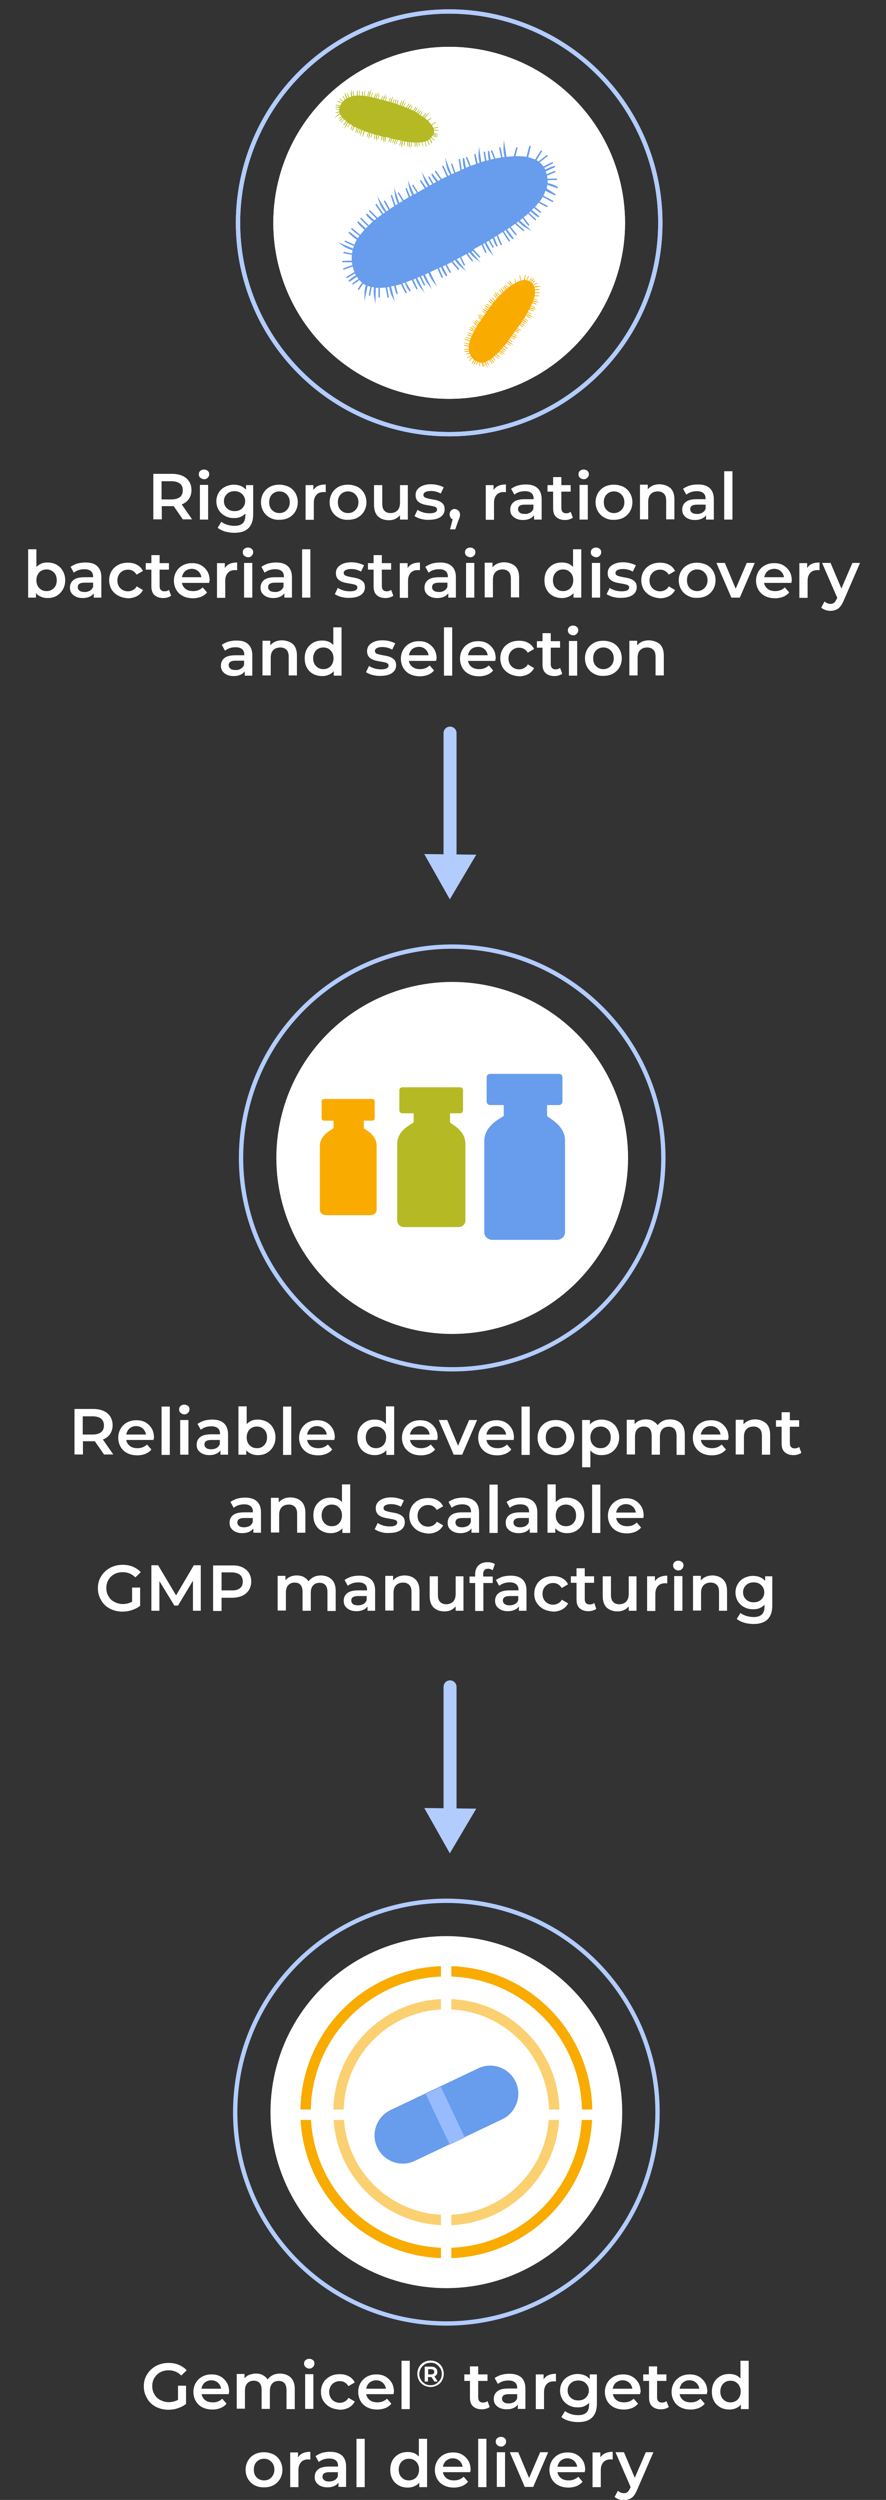 <?xml version="1.0" encoding="utf-8"?>
<!-- Generator: Adobe Illustrator 23.0.4, SVG Export Plug-In . SVG Version: 6.00 Build 0)  -->
<svg version="1.1" id="Layer_1" xmlns="http://www.w3.org/2000/svg" xmlns:xlink="http://www.w3.org/1999/xlink" x="0px" y="0px"
	 viewBox="0 0 409.1 1153.3" style="enable-background:new 0 0 409.1 1153.3;" xml:space="preserve">
<rect x="0" y="0" width="409.1" height="1153.3" fill="#333333" stroke="none"/>
<style type="text/css">
	.st0{fill:none;}
	.st1{enable-background:new    ;}
	.st2{fill:#FFFFFF;}
	.st3{fill:none;stroke:#B2CCFE;stroke-width:2;stroke-miterlimit:10;}
	.st4{fill:#689CEC;}
	.st5{fill:#B5BA24;}
	.st6{fill:#F9AB00;}
	.st7{fill:#689CEC;stroke:#689CEC;stroke-width:0.638;stroke-linecap:round;stroke-miterlimit:10;}
	.st8{fill:#B5BA24;stroke:#B5BA24;stroke-width:0.285;stroke-linecap:round;stroke-miterlimit:10;}
	.st9{fill:#F9AB00;stroke:#F9AB00;stroke-width:0.285;stroke-linecap:round;stroke-miterlimit:10;}
	.st10{fill:none;stroke:#F9AB00;stroke-width:4.8;stroke-miterlimit:10;}
	.st11{fill:none;stroke:#FBD070;stroke-width:4.8;stroke-miterlimit:10;}
	.st12{fill:none;stroke:#FFFFFF;stroke-width:4.8;stroke-miterlimit:10;}
	.st13{fill:#98BBFD;}
	.st14{fill:none;stroke:#B2CCFE;stroke-width:6;stroke-linecap:round;stroke-miterlimit:10;}
	.st15{fill:#B2CCFE;}
</style>
<g>
	<rect x="13.9" y="648.8" class="st0" width="375.1" height="159.4"/>
	<g class="st1">
		<path class="st2" d="M48.1,671.1l-4.3-6.2c-0.2,0-0.5,0-0.8,0h-4.7v6.1h-3.9v-21H43c1.8,0,3.4,0.3,4.8,0.9
			c1.4,0.6,2.4,1.5,3.1,2.6c0.7,1.1,1.1,2.4,1.1,4c0,1.6-0.4,2.9-1.2,4.1c-0.8,1.1-1.9,2-3.3,2.5l4.8,6.9H48.1z M46.7,654.5
			c-0.9-0.7-2.2-1.1-3.9-1.1h-4.6v8.4h4.6c1.7,0,3-0.4,3.9-1.1c0.9-0.7,1.3-1.8,1.3-3.1C48,656.2,47.5,655.2,46.7,654.5z"/>
		<path class="st2" d="M70.9,664.3H58.3c0.2,1.2,0.8,2.1,1.7,2.8c0.9,0.7,2.1,1,3.5,1c1.8,0,3.2-0.6,4.4-1.7l2,2.3
			c-0.7,0.9-1.6,1.5-2.7,2c-1.1,0.4-2.3,0.7-3.7,0.7c-1.8,0-3.3-0.3-4.7-1s-2.4-1.7-3.1-2.9s-1.1-2.7-1.1-4.2c0-1.6,0.4-3,1.1-4.2
			c0.7-1.2,1.7-2.2,3-2.9c1.3-0.7,2.7-1,4.3-1c1.6,0,3,0.3,4.2,1s2.2,1.7,2.9,2.9s1,2.7,1,4.3C71,663.5,70.9,663.8,70.9,664.3z
			 M59.8,659c-0.8,0.7-1.3,1.7-1.5,2.8h9.1c-0.2-1.2-0.7-2.1-1.5-2.8c-0.8-0.7-1.8-1.1-3.1-1.1C61.7,657.9,60.6,658.3,59.8,659z"/>
		<path class="st2" d="M74.6,648.9h3.8v22.3h-3.8V648.9z"/>
		<path class="st2" d="M83.4,651.8c-0.5-0.4-0.7-1-0.7-1.6c0-0.6,0.2-1.2,0.7-1.6c0.5-0.4,1-0.6,1.7-0.6c0.7,0,1.2,0.2,1.7,0.6
			c0.5,0.4,0.7,0.9,0.7,1.5c0,0.7-0.2,1.2-0.7,1.7c-0.5,0.5-1,0.7-1.7,0.7C84.4,652.5,83.9,652.2,83.4,651.8z M83.2,655.1H87v16
			h-3.8V655.1z"/>
		<path class="st2" d="M103.4,656.6c1.2,1.1,1.9,2.8,1.9,5.1v9.4h-3.5v-2c-0.5,0.7-1.1,1.2-2,1.6c-0.9,0.4-1.9,0.6-3.1,0.6
			s-2.2-0.2-3.1-0.6c-0.9-0.4-1.6-1-2.1-1.7c-0.5-0.7-0.7-1.6-0.7-2.5c0-1.4,0.5-2.6,1.6-3.5s2.8-1.3,5.1-1.3h4.1v-0.2
			c0-1.1-0.3-2-1-2.6c-0.7-0.6-1.7-0.9-3-0.9c-0.9,0-1.8,0.1-2.7,0.4c-0.9,0.3-1.6,0.7-2.2,1.2l-1.5-2.7c0.8-0.6,1.9-1.1,3-1.5
			c1.2-0.3,2.4-0.5,3.8-0.5C100.4,654.9,102.2,655.5,103.4,656.6z M100,668c0.7-0.4,1.2-1,1.5-1.8v-1.9h-3.9c-2.2,0-3.2,0.7-3.2,2.1
			c0,0.7,0.3,1.2,0.8,1.6c0.5,0.4,1.3,0.6,2.2,0.6C98.5,668.6,99.3,668.4,100,668z"/>
		<path class="st2" d="M123.2,655.9c1.2,0.7,2.2,1.6,2.9,2.9c0.7,1.2,1.1,2.7,1.1,4.3s-0.4,3.1-1.1,4.3c-0.7,1.2-1.7,2.2-2.9,2.9
			s-2.6,1-4.2,1c-1.1,0-2.1-0.2-3-0.6c-0.9-0.4-1.7-0.9-2.3-1.7v2.1h-3.6v-22.3h3.8v8.2c0.6-0.7,1.4-1.2,2.3-1.6
			c0.9-0.4,1.8-0.5,2.9-0.5C120.6,654.9,121.9,655.3,123.2,655.9z M122,666.7c0.9-0.9,1.3-2.1,1.3-3.6s-0.4-2.7-1.3-3.6
			c-0.9-0.9-2-1.4-3.4-1.4c-0.9,0-1.7,0.2-2.4,0.6c-0.7,0.4-1.3,1-1.7,1.8c-0.4,0.8-0.6,1.6-0.6,2.6s0.2,1.9,0.6,2.6
			c0.4,0.8,1,1.3,1.7,1.8c0.7,0.4,1.5,0.6,2.4,0.6C120,668.1,121.1,667.7,122,666.7z"/>
		<path class="st2" d="M130.7,648.9h3.8v22.3h-3.8V648.9z"/>
		<path class="st2" d="M154.4,664.3h-12.6c0.2,1.2,0.8,2.1,1.7,2.8c0.9,0.7,2.1,1,3.5,1c1.8,0,3.2-0.6,4.4-1.7l2,2.3
			c-0.7,0.9-1.6,1.5-2.7,2c-1.1,0.4-2.3,0.7-3.7,0.7c-1.8,0-3.3-0.3-4.7-1s-2.4-1.7-3.1-2.9s-1.1-2.7-1.1-4.2c0-1.6,0.4-3,1.1-4.2
			c0.7-1.2,1.7-2.2,3-2.9c1.3-0.7,2.7-1,4.3-1c1.6,0,3,0.3,4.2,1s2.2,1.7,2.9,2.9s1,2.7,1,4.3C154.4,663.5,154.4,663.8,154.4,664.3z
			 M143.3,659c-0.8,0.7-1.3,1.7-1.5,2.8h9.1c-0.2-1.2-0.7-2.1-1.5-2.8c-0.8-0.7-1.8-1.1-3.1-1.1C145.1,657.9,144.1,658.3,143.3,659z
			"/>
		<path class="st2" d="M182,648.9v22.3h-3.6V669c-0.6,0.8-1.4,1.3-2.3,1.7c-0.9,0.4-1.9,0.6-3,0.6c-1.5,0-2.9-0.3-4.2-1
			s-2.2-1.6-2.9-2.9c-0.7-1.2-1-2.7-1-4.3s0.3-3,1-4.3c0.7-1.2,1.7-2.2,2.9-2.9s2.6-1,4.2-1c1.1,0,2,0.2,2.9,0.5
			c0.9,0.4,1.6,0.9,2.2,1.6v-8.2H182z M176,667.5c0.7-0.4,1.3-1,1.7-1.8c0.4-0.8,0.6-1.6,0.6-2.6s-0.2-1.9-0.6-2.6
			c-0.4-0.8-1-1.3-1.7-1.8c-0.7-0.4-1.5-0.6-2.4-0.6s-1.7,0.2-2.4,0.6c-0.7,0.4-1.3,1-1.7,1.8c-0.4,0.8-0.6,1.6-0.6,2.6
			s0.2,1.9,0.6,2.6c0.4,0.8,1,1.3,1.7,1.8c0.7,0.4,1.5,0.6,2.4,0.6S175.2,667.9,176,667.5z"/>
		<path class="st2" d="M201.9,664.3h-12.6c0.2,1.2,0.8,2.1,1.7,2.8c0.9,0.7,2.1,1,3.5,1c1.8,0,3.2-0.6,4.4-1.7l2,2.3
			c-0.7,0.9-1.6,1.5-2.7,2c-1.1,0.4-2.3,0.7-3.7,0.7c-1.8,0-3.3-0.3-4.7-1c-1.3-0.7-2.4-1.7-3.1-2.9s-1.1-2.7-1.1-4.2
			c0-1.6,0.4-3,1.1-4.2c0.7-1.2,1.7-2.2,3-2.9c1.3-0.7,2.7-1,4.3-1c1.6,0,3,0.3,4.2,1c1.2,0.7,2.2,1.7,2.9,2.9c0.7,1.2,1,2.7,1,4.3
			C202,663.5,201.9,663.8,201.9,664.3z M190.8,659c-0.8,0.7-1.3,1.7-1.5,2.8h9.1c-0.2-1.2-0.7-2.1-1.5-2.8c-0.8-0.7-1.8-1.1-3.1-1.1
			C192.7,657.9,191.7,658.3,190.8,659z"/>
		<path class="st2" d="M220.3,655.1l-6.9,16h-3.9l-6.9-16h3.9l5,11.9l5.1-11.9H220.3z"/>
		<path class="st2" d="M237.2,664.3h-12.6c0.2,1.2,0.8,2.1,1.7,2.8c0.9,0.7,2.1,1,3.5,1c1.8,0,3.2-0.6,4.3-1.7l2,2.3
			c-0.7,0.9-1.6,1.5-2.7,2c-1.1,0.4-2.3,0.7-3.7,0.7c-1.8,0-3.3-0.3-4.7-1s-2.4-1.7-3.1-2.9c-0.7-1.2-1.1-2.7-1.1-4.2
			c0-1.6,0.4-3,1.1-4.2c0.7-1.2,1.7-2.2,3-2.9c1.3-0.7,2.7-1,4.3-1c1.6,0,3,0.3,4.2,1c1.2,0.7,2.2,1.7,2.9,2.9c0.7,1.2,1,2.7,1,4.3
			C237.2,663.5,237.2,663.8,237.2,664.3z M226.1,659c-0.8,0.7-1.3,1.7-1.5,2.8h9.1c-0.2-1.2-0.7-2.1-1.5-2.8s-1.8-1.1-3.1-1.1
			C227.9,657.9,226.9,658.3,226.1,659z"/>
		<path class="st2" d="M240.8,648.9h3.8v22.3h-3.8V648.9z"/>
		<path class="st2" d="M252.3,670.3c-1.3-0.7-2.3-1.7-3-2.9c-0.7-1.2-1.1-2.7-1.1-4.2s0.4-3,1.1-4.2c0.7-1.2,1.7-2.2,3-2.9
			c1.3-0.7,2.8-1,4.4-1c1.6,0,3.1,0.4,4.4,1c1.3,0.7,2.3,1.7,3,2.9c0.7,1.2,1.1,2.7,1.1,4.2s-0.4,3-1.1,4.2c-0.7,1.2-1.7,2.2-3,2.9
			c-1.3,0.7-2.8,1-4.4,1C255.1,671.3,253.6,671,252.3,670.3z M260.1,666.7c0.9-0.9,1.4-2.1,1.4-3.6s-0.5-2.7-1.4-3.6
			c-0.9-0.9-2-1.4-3.4-1.4s-2.5,0.5-3.4,1.4s-1.3,2.1-1.3,3.6s0.4,2.7,1.3,3.6s2,1.4,3.4,1.4S259.2,667.7,260.1,666.7z"/>
		<path class="st2" d="M281.9,655.9c1.2,0.7,2.2,1.6,2.9,2.9s1.1,2.7,1.1,4.3s-0.4,3.1-1.1,4.3s-1.7,2.2-2.9,2.9
			c-1.2,0.7-2.6,1-4.2,1c-2.2,0-3.9-0.7-5.1-2.2v7.8h-3.8v-21.8h3.6v2.1c0.6-0.8,1.4-1.3,2.3-1.7s1.9-0.6,3-0.6
			C279.3,654.9,280.7,655.3,281.9,655.9z M280.7,666.7c0.9-0.9,1.3-2.1,1.3-3.6s-0.4-2.7-1.3-3.6s-2-1.4-3.4-1.4
			c-0.9,0-1.7,0.2-2.4,0.6c-0.7,0.4-1.3,1-1.7,1.8c-0.4,0.8-0.6,1.6-0.6,2.6s0.2,1.9,0.6,2.6c0.4,0.8,1,1.3,1.7,1.8
			c0.7,0.4,1.5,0.6,2.4,0.6C278.7,668.1,279.8,667.7,280.7,666.7z"/>
		<path class="st2" d="M314.4,656.7c1.2,1.2,1.8,2.9,1.8,5.3v9.2h-3.8v-8.7c0-1.4-0.3-2.5-0.9-3.2c-0.6-0.7-1.5-1.1-2.7-1.1
			c-1.3,0-2.3,0.4-3,1.2c-0.8,0.8-1.1,2-1.1,3.6v8.1h-3.8v-8.7c0-1.4-0.3-2.5-0.9-3.2c-0.6-0.7-1.5-1.1-2.7-1.1
			c-1.3,0-2.3,0.4-3,1.2c-0.8,0.8-1.1,2-1.1,3.6v8.1h-3.8v-16h3.6v2c0.6-0.7,1.4-1.3,2.2-1.6c0.9-0.4,1.9-0.6,3-0.6
			c1.2,0,2.3,0.2,3.2,0.7c0.9,0.5,1.7,1.1,2.2,2c0.7-0.8,1.5-1.5,2.5-2c1-0.5,2.2-0.7,3.5-0.7C311.7,654.9,313.3,655.5,314.4,656.7z
			"/>
		<path class="st2" d="M336.2,664.3h-12.6c0.2,1.2,0.8,2.1,1.7,2.8c0.9,0.7,2.1,1,3.5,1c1.8,0,3.2-0.6,4.4-1.7l2,2.3
			c-0.7,0.9-1.6,1.5-2.7,2c-1.1,0.4-2.3,0.7-3.7,0.7c-1.8,0-3.3-0.3-4.7-1s-2.4-1.7-3.1-2.9c-0.7-1.2-1.1-2.7-1.1-4.2
			c0-1.6,0.4-3,1.1-4.2s1.7-2.2,3-2.9c1.3-0.7,2.7-1,4.3-1c1.6,0,3,0.3,4.2,1c1.2,0.7,2.2,1.7,2.9,2.9c0.7,1.2,1,2.7,1,4.3
			C336.2,663.5,336.2,663.8,336.2,664.3z M325.1,659c-0.8,0.7-1.3,1.7-1.5,2.8h9.1c-0.2-1.2-0.7-2.1-1.5-2.8
			c-0.8-0.7-1.8-1.1-3.1-1.1C326.9,657.9,325.9,658.3,325.1,659z"/>
		<path class="st2" d="M353.8,656.7c1.2,1.2,1.8,2.9,1.8,5.2v9.2h-3.8v-8.7c0-1.4-0.3-2.5-1-3.2c-0.7-0.7-1.6-1.1-2.8-1.1
			c-1.4,0-2.5,0.4-3.3,1.2c-0.8,0.8-1.2,2-1.2,3.6v8.1h-3.8v-16h3.6v2.1c0.6-0.7,1.4-1.3,2.3-1.7c0.9-0.4,2-0.6,3.2-0.6
			C350.9,654.9,352.5,655.5,353.8,656.7z"/>
		<path class="st2" d="M370,670.2c-0.4,0.4-1,0.6-1.6,0.8c-0.6,0.2-1.3,0.3-2,0.3c-1.8,0-3.1-0.5-4.1-1.4s-1.4-2.3-1.4-4v-7.7h-2.6
			v-3h2.6v-3.7h3.8v3.7h4.3v3h-4.3v7.6c0,0.8,0.2,1.4,0.6,1.8c0.4,0.4,0.9,0.6,1.6,0.6c0.8,0,1.5-0.2,2.1-0.7L370,670.2z"/>
	</g>
	<g class="st1">
		<path class="st2" d="M118.6,692.6c1.2,1.1,1.9,2.8,1.9,5.1v9.4h-3.5v-2c-0.5,0.7-1.1,1.2-2,1.6c-0.9,0.4-1.9,0.6-3.1,0.6
			s-2.2-0.2-3.1-0.6c-0.9-0.4-1.6-1-2.1-1.7c-0.5-0.7-0.7-1.6-0.7-2.5c0-1.4,0.5-2.6,1.6-3.5s2.8-1.3,5.1-1.3h4.1v-0.2
			c0-1.1-0.3-2-1-2.6c-0.7-0.6-1.7-0.9-3-0.9c-0.9,0-1.8,0.1-2.7,0.4c-0.9,0.3-1.6,0.7-2.2,1.2l-1.5-2.7c0.8-0.6,1.9-1.1,3-1.5
			c1.2-0.3,2.4-0.5,3.8-0.5C115.6,690.9,117.4,691.5,118.6,692.6z M115.2,704c0.7-0.4,1.2-1,1.5-1.8v-1.9h-3.9
			c-2.2,0-3.2,0.7-3.2,2.1c0,0.7,0.3,1.2,0.8,1.6c0.5,0.4,1.3,0.6,2.2,0.6C113.6,704.6,114.5,704.4,115.2,704z"/>
		<path class="st2" d="M139.2,692.7c1.2,1.2,1.8,2.9,1.8,5.2v9.2h-3.8v-8.7c0-1.4-0.3-2.5-1-3.2c-0.7-0.7-1.6-1.1-2.8-1.1
			c-1.4,0-2.5,0.4-3.3,1.2c-0.8,0.8-1.2,2-1.2,3.6v8.1h-3.8v-16h3.6v2.1c0.6-0.7,1.4-1.3,2.3-1.7c0.9-0.4,2-0.6,3.2-0.6
			C136.4,690.9,138,691.5,139.2,692.7z"/>
		<path class="st2" d="M161.7,684.9v22.3h-3.6V705c-0.6,0.8-1.4,1.3-2.3,1.7c-0.9,0.4-1.9,0.6-3,0.6c-1.5,0-2.9-0.3-4.2-1
			s-2.2-1.6-2.9-2.9c-0.7-1.2-1-2.7-1-4.3s0.3-3,1-4.3c0.7-1.2,1.7-2.2,2.9-2.9s2.6-1,4.2-1c1.1,0,2,0.2,2.9,0.5
			c0.9,0.4,1.6,0.9,2.2,1.6v-8.2H161.7z M155.6,703.5c0.7-0.4,1.3-1,1.7-1.8c0.4-0.8,0.6-1.6,0.6-2.6s-0.2-1.9-0.6-2.6
			c-0.4-0.8-1-1.3-1.7-1.8c-0.7-0.4-1.5-0.6-2.4-0.6s-1.7,0.2-2.4,0.6c-0.7,0.4-1.3,1-1.7,1.8c-0.4,0.8-0.6,1.6-0.6,2.6
			s0.2,1.9,0.6,2.6c0.4,0.8,1,1.3,1.7,1.8c0.7,0.4,1.5,0.6,2.4,0.6S154.9,703.9,155.6,703.5z"/>
		<path class="st2" d="M176,706.8c-1.2-0.3-2.2-0.8-3-1.3l1.4-2.9c0.7,0.5,1.6,0.9,2.6,1.2c1,0.3,2,0.4,3,0.4c2.2,0,3.4-0.6,3.4-1.8
			c0-0.6-0.3-0.9-0.9-1.2c-0.6-0.2-1.5-0.4-2.7-0.6c-1.3-0.2-2.4-0.4-3.2-0.7c-0.8-0.3-1.6-0.7-2.2-1.4c-0.6-0.7-0.9-1.6-0.9-2.7
			c0-1.5,0.6-2.7,1.9-3.6c1.3-0.9,3-1.4,5.1-1.4c1.1,0,2.2,0.1,3.3,0.4c1.1,0.3,2,0.6,2.7,1l-1.4,2.9c-1.4-0.8-2.9-1.2-4.6-1.2
			c-1.1,0-1.9,0.2-2.5,0.5s-0.9,0.8-0.9,1.3c0,0.6,0.3,1,0.9,1.3c0.6,0.2,1.6,0.5,2.8,0.7c1.3,0.2,2.3,0.4,3.1,0.7
			c0.8,0.3,1.5,0.7,2.1,1.3c0.6,0.6,0.9,1.5,0.9,2.6c0,1.5-0.6,2.7-1.9,3.6c-1.3,0.9-3.1,1.3-5.3,1.3
			C178.5,707.3,177.3,707.2,176,706.8z"/>
		<path class="st2" d="M193.2,706.3c-1.3-0.7-2.3-1.7-3.1-2.9s-1.1-2.7-1.1-4.2s0.4-3,1.1-4.2c0.7-1.2,1.8-2.2,3.1-2.9
			c1.3-0.7,2.8-1,4.5-1c1.6,0,3,0.3,4.2,1c1.2,0.6,2.1,1.6,2.7,2.8l-2.9,1.7c-0.5-0.7-1-1.3-1.7-1.7c-0.7-0.4-1.4-0.6-2.3-0.6
			c-1.4,0-2.6,0.5-3.5,1.4c-0.9,0.9-1.4,2.1-1.4,3.6s0.5,2.7,1.4,3.6c0.9,0.9,2.1,1.4,3.5,1.4c0.8,0,1.6-0.2,2.3-0.6
			c0.7-0.4,1.3-0.9,1.7-1.7l2.9,1.7c-0.6,1.2-1.5,2.1-2.7,2.8c-1.2,0.6-2.6,1-4.1,1C196,707.3,194.5,707,193.2,706.3z"/>
		<path class="st2" d="M219.3,692.6c1.2,1.1,1.9,2.8,1.9,5.1v9.4h-3.5v-2c-0.5,0.7-1.1,1.2-2,1.6c-0.9,0.4-1.9,0.6-3.1,0.6
			s-2.2-0.2-3.1-0.6c-0.9-0.4-1.6-1-2.1-1.7c-0.5-0.7-0.7-1.6-0.7-2.5c0-1.4,0.5-2.6,1.6-3.5c1.1-0.9,2.8-1.3,5.1-1.3h4.1v-0.2
			c0-1.1-0.3-2-1-2.6c-0.7-0.6-1.7-0.9-3-0.9c-0.9,0-1.8,0.1-2.7,0.4c-0.9,0.3-1.6,0.7-2.2,1.2l-1.5-2.7c0.8-0.6,1.9-1.1,3-1.5
			c1.2-0.3,2.4-0.5,3.8-0.5C216.2,690.9,218,691.5,219.3,692.6z M215.9,704c0.7-0.4,1.2-1,1.5-1.8v-1.9h-3.9c-2.2,0-3.2,0.7-3.2,2.1
			c0,0.7,0.3,1.2,0.8,1.6c0.5,0.4,1.3,0.6,2.2,0.6C214.3,704.6,215.1,704.4,215.9,704z"/>
		<path class="st2" d="M226,684.9h3.8v22.3H226V684.9z"/>
		<path class="st2" d="M246.2,692.6c1.2,1.1,1.9,2.8,1.9,5.1v9.4h-3.5v-2c-0.5,0.7-1.1,1.2-2,1.6c-0.9,0.4-1.9,0.6-3.1,0.6
			s-2.2-0.2-3.2-0.6c-0.9-0.4-1.6-1-2.1-1.7c-0.5-0.7-0.7-1.6-0.7-2.5c0-1.4,0.5-2.6,1.6-3.5c1.1-0.9,2.8-1.3,5.1-1.3h4.1v-0.2
			c0-1.1-0.3-2-1-2.6c-0.7-0.6-1.7-0.9-3-0.9c-0.9,0-1.8,0.1-2.7,0.4c-0.9,0.3-1.6,0.7-2.2,1.2l-1.5-2.7c0.8-0.6,1.8-1.1,3-1.5
			c1.2-0.3,2.4-0.5,3.8-0.5C243.1,690.9,244.9,691.5,246.2,692.6z M242.7,704c0.7-0.4,1.2-1,1.5-1.8v-1.9h-3.9
			c-2.2,0-3.2,0.7-3.2,2.1c0,0.7,0.3,1.2,0.8,1.6c0.5,0.4,1.3,0.6,2.2,0.6C241.2,704.6,242,704.4,242.7,704z"/>
		<path class="st2" d="M265.9,691.9c1.2,0.7,2.2,1.6,2.9,2.9c0.7,1.2,1,2.7,1,4.3s-0.4,3.1-1,4.3c-0.7,1.2-1.7,2.2-2.9,2.9
			c-1.2,0.7-2.6,1-4.2,1c-1.1,0-2.1-0.2-3-0.6c-0.9-0.4-1.7-0.9-2.3-1.7v2.1h-3.6v-22.3h3.8v8.2c0.6-0.7,1.4-1.2,2.3-1.6
			c0.9-0.4,1.8-0.5,2.9-0.5C263.3,690.9,264.7,691.3,265.9,691.9z M264.7,702.7c0.9-0.9,1.3-2.1,1.3-3.6s-0.4-2.7-1.3-3.6
			c-0.9-0.9-2-1.4-3.4-1.4c-0.9,0-1.7,0.2-2.4,0.6c-0.7,0.4-1.3,1-1.7,1.8c-0.4,0.8-0.6,1.6-0.6,2.6s0.2,1.9,0.6,2.6
			c0.4,0.8,1,1.3,1.7,1.8c0.7,0.4,1.5,0.6,2.4,0.6C262.7,704.1,263.8,703.7,264.7,702.7z"/>
		<path class="st2" d="M273.4,684.9h3.8v22.3h-3.8V684.9z"/>
		<path class="st2" d="M297.1,700.3h-12.6c0.2,1.2,0.8,2.1,1.7,2.8c0.9,0.7,2.1,1,3.5,1c1.8,0,3.2-0.6,4.3-1.7l2,2.3
			c-0.7,0.9-1.6,1.5-2.7,2c-1.1,0.4-2.3,0.7-3.7,0.7c-1.8,0-3.3-0.3-4.7-1s-2.4-1.7-3.1-2.9c-0.7-1.2-1.1-2.7-1.1-4.2
			c0-1.6,0.4-3,1.1-4.2c0.7-1.2,1.7-2.2,3-2.9c1.3-0.7,2.7-1,4.3-1c1.6,0,3,0.3,4.2,1c1.2,0.7,2.2,1.7,2.9,2.9c0.7,1.2,1,2.7,1,4.3
			C297.1,699.5,297.1,699.8,297.1,700.3z M286,695c-0.8,0.7-1.3,1.7-1.5,2.8h9.1c-0.2-1.2-0.7-2.1-1.5-2.8s-1.8-1.1-3.1-1.1
			C287.8,693.9,286.8,694.3,286,695z"/>
	</g>
	<g class="st1">
		<path class="st2" d="M61,732.4h3.7v8.4c-1.1,0.9-2.3,1.5-3.8,2s-2.9,0.7-4.4,0.7c-2.1,0-4.1-0.5-5.8-1.4c-1.7-0.9-3.1-2.2-4-3.9
			c-1-1.6-1.5-3.5-1.5-5.5c0-2.1,0.5-3.9,1.5-5.5c1-1.6,2.3-2.9,4.1-3.9c1.7-0.9,3.7-1.4,5.8-1.4c1.8,0,3.4,0.3,4.8,0.9
			c1.4,0.6,2.6,1.4,3.6,2.5l-2.5,2.4c-1.6-1.6-3.5-2.4-5.8-2.4c-1.5,0-2.8,0.3-3.9,0.9c-1.1,0.6-2.1,1.5-2.7,2.6
			c-0.7,1.1-1,2.4-1,3.8c0,1.4,0.3,2.7,1,3.8c0.6,1.1,1.5,2,2.7,2.6c1.1,0.6,2.5,1,3.9,1c1.6,0,3.1-0.4,4.3-1.1V732.4z"/>
		<path class="st2" d="M89.1,743.1l0-13.9l-6.9,11.5h-1.7l-6.9-11.3v13.7h-3.7v-21H73l8.3,13.9l8.2-13.9h3.2l0,21H89.1z"/>
		<path class="st2" d="M111.8,723c1.4,0.6,2.4,1.5,3.1,2.6c0.7,1.1,1.1,2.4,1.1,4c0,1.5-0.4,2.8-1.1,4c-0.7,1.1-1.8,2-3.1,2.6
			c-1.3,0.6-2.9,0.9-4.8,0.9h-4.7v6.1h-3.9v-21h8.6C108.9,722.1,110.5,722.4,111.8,723z M110.8,732.7c0.9-0.7,1.3-1.7,1.3-3.1
			c0-1.3-0.4-2.4-1.3-3.1c-0.9-0.7-2.2-1.1-3.9-1.1h-4.6v8.3h4.6C108.6,733.8,109.9,733.4,110.8,732.7z"/>
		<path class="st2" d="M153.2,728.7c1.2,1.2,1.8,2.9,1.8,5.3v9.2h-3.8v-8.7c0-1.4-0.3-2.5-0.9-3.2c-0.6-0.7-1.5-1.1-2.7-1.1
			c-1.3,0-2.3,0.4-3,1.2c-0.8,0.8-1.1,2-1.1,3.6v8.1h-3.8v-8.7c0-1.4-0.3-2.5-0.9-3.2c-0.6-0.7-1.5-1.1-2.7-1.1
			c-1.3,0-2.3,0.4-3,1.2c-0.8,0.8-1.1,2-1.1,3.6v8.1h-3.8v-16h3.6v2c0.6-0.7,1.4-1.3,2.2-1.6c0.9-0.4,1.9-0.6,3-0.6
			c1.2,0,2.3,0.2,3.2,0.7c0.9,0.5,1.7,1.1,2.2,2c0.7-0.8,1.5-1.5,2.5-2c1-0.5,2.2-0.7,3.5-0.7C150.4,726.9,152,727.5,153.2,728.7z"
			/>
		<path class="st2" d="M171.3,728.6c1.2,1.1,1.9,2.8,1.9,5.1v9.4h-3.5v-2c-0.5,0.7-1.1,1.2-2,1.6c-0.9,0.4-1.9,0.6-3.1,0.6
			s-2.2-0.2-3.1-0.6c-0.9-0.4-1.6-1-2.1-1.7c-0.5-0.7-0.7-1.6-0.7-2.5c0-1.4,0.5-2.6,1.6-3.5s2.8-1.3,5.1-1.3h4.1v-0.2
			c0-1.1-0.3-2-1-2.6c-0.7-0.6-1.7-0.9-3-0.9c-0.9,0-1.8,0.1-2.7,0.4c-0.9,0.3-1.6,0.7-2.2,1.2l-1.5-2.7c0.8-0.6,1.9-1.1,3-1.5
			c1.2-0.3,2.4-0.5,3.8-0.5C168.2,726.9,170,727.5,171.3,728.6z M167.8,740c0.7-0.4,1.2-1,1.5-1.8v-1.9h-3.9c-2.2,0-3.2,0.7-3.2,2.1
			c0,0.7,0.3,1.2,0.8,1.6c0.5,0.4,1.3,0.6,2.2,0.6C166.3,740.6,167.1,740.4,167.8,740z"/>
		<path class="st2" d="M191.9,728.7c1.2,1.2,1.8,2.9,1.8,5.2v9.2H190v-8.7c0-1.4-0.3-2.5-1-3.2c-0.7-0.7-1.6-1.1-2.8-1.1
			c-1.4,0-2.5,0.4-3.3,1.2c-0.8,0.8-1.2,2-1.2,3.6v8.1h-3.8v-16h3.6v2.1c0.6-0.7,1.4-1.3,2.3-1.7c0.9-0.4,2-0.6,3.2-0.6
			C189.1,726.9,190.7,727.5,191.9,728.7z"/>
		<path class="st2" d="M214,727.1v16h-3.6v-2c-0.6,0.7-1.4,1.3-2.2,1.7s-1.9,0.6-2.9,0.6c-2.1,0-3.8-0.6-5.1-1.8
			c-1.2-1.2-1.8-3-1.8-5.3v-9.1h3.8v8.6c0,1.4,0.3,2.5,1,3.2c0.7,0.7,1.6,1.1,2.8,1.1c1.3,0,2.4-0.4,3.2-1.2c0.8-0.8,1.2-2,1.2-3.6
			v-8.1H214z"/>
		<path class="st2" d="M223.1,726.3v1h4.4v3h-4.3v12.9h-3.8v-12.9h-2.6v-3h2.6v-1c0-1.7,0.5-3.1,1.5-4.1c1-1,2.4-1.5,4.2-1.5
			c1.4,0,2.6,0.3,3.4,0.9l-1,2.8c-0.6-0.4-1.3-0.7-2.1-0.7C223.9,723.7,223.1,724.5,223.1,726.3z"/>
		<path class="st2" d="M241.2,728.6c1.2,1.1,1.9,2.8,1.9,5.1v9.4h-3.5v-2c-0.5,0.7-1.1,1.2-2,1.6c-0.9,0.4-1.9,0.6-3.1,0.6
			s-2.2-0.2-3.1-0.6c-0.9-0.4-1.6-1-2.1-1.7c-0.5-0.7-0.7-1.6-0.7-2.5c0-1.4,0.5-2.6,1.6-3.5s2.8-1.3,5.1-1.3h4.1v-0.2
			c0-1.1-0.3-2-1-2.6c-0.7-0.6-1.7-0.9-3-0.9c-0.9,0-1.8,0.1-2.7,0.4c-0.9,0.3-1.6,0.7-2.2,1.2l-1.5-2.7c0.8-0.6,1.9-1.1,3-1.5
			c1.2-0.3,2.4-0.5,3.8-0.5C238.2,726.9,240,727.5,241.2,728.6z M237.8,740c0.7-0.4,1.2-1,1.5-1.8v-1.9h-3.9c-2.2,0-3.2,0.7-3.2,2.1
			c0,0.7,0.3,1.2,0.8,1.6c0.5,0.4,1.3,0.6,2.2,0.6C236.2,740.6,237.1,740.4,237.8,740z"/>
		<path class="st2" d="M250.9,742.3c-1.3-0.7-2.3-1.7-3.1-2.9s-1.1-2.7-1.1-4.2s0.4-3,1.1-4.2c0.7-1.2,1.8-2.2,3.1-2.9
			c1.3-0.7,2.8-1,4.5-1c1.6,0,3,0.3,4.2,1c1.2,0.6,2.1,1.6,2.7,2.8l-2.9,1.7c-0.5-0.7-1-1.3-1.7-1.7c-0.7-0.4-1.4-0.6-2.3-0.6
			c-1.4,0-2.6,0.5-3.5,1.4c-0.9,0.9-1.4,2.1-1.4,3.6s0.5,2.7,1.4,3.6c0.9,0.9,2.1,1.4,3.5,1.4c0.8,0,1.6-0.2,2.3-0.6
			c0.7-0.4,1.3-0.9,1.7-1.7l2.9,1.7c-0.6,1.2-1.5,2.1-2.7,2.8c-1.2,0.6-2.6,1-4.1,1C253.7,743.3,252.2,743,250.9,742.3z"/>
		<path class="st2" d="M275.3,742.2c-0.4,0.4-1,0.6-1.6,0.8c-0.6,0.2-1.3,0.3-2,0.3c-1.8,0-3.1-0.5-4.1-1.4s-1.4-2.3-1.4-4v-7.7
			h-2.6v-3h2.6v-3.7h3.8v3.7h4.3v3h-4.3v7.6c0,0.8,0.2,1.4,0.6,1.8c0.4,0.4,0.9,0.6,1.7,0.6c0.8,0,1.5-0.2,2.1-0.7L275.3,742.2z"/>
		<path class="st2" d="M293.9,727.1v16h-3.6v-2c-0.6,0.7-1.3,1.3-2.2,1.7s-1.9,0.6-2.9,0.6c-2.1,0-3.8-0.6-5.1-1.8
			c-1.2-1.2-1.8-3-1.8-5.3v-9.1h3.8v8.6c0,1.4,0.3,2.5,1,3.2c0.6,0.7,1.6,1.1,2.8,1.1c1.3,0,2.4-0.4,3.2-1.2s1.2-2,1.2-3.6v-8.1
			H293.9z"/>
		<path class="st2" d="M308.1,726.9v3.6c-0.3-0.1-0.6-0.1-0.9-0.1c-1.5,0-2.6,0.4-3.4,1.3c-0.8,0.9-1.2,2.1-1.2,3.7v7.8h-3.8v-16
			h3.6v2.3C303.5,727.8,305.4,726.9,308.1,726.9z"/>
		<path class="st2" d="M311.5,723.8c-0.5-0.4-0.7-1-0.7-1.6c0-0.6,0.2-1.2,0.7-1.6c0.5-0.4,1-0.6,1.7-0.6s1.2,0.2,1.7,0.6
			s0.7,0.9,0.7,1.5c0,0.7-0.2,1.2-0.7,1.7c-0.4,0.5-1,0.7-1.7,0.7C312.5,724.5,311.9,724.2,311.5,723.8z M311.3,727.1h3.8v16h-3.8
			V727.1z"/>
		<path class="st2" d="M333.9,728.7c1.2,1.2,1.8,2.9,1.8,5.2v9.2H332v-8.7c0-1.4-0.3-2.5-1-3.2c-0.7-0.7-1.6-1.1-2.8-1.1
			c-1.4,0-2.5,0.4-3.3,1.2c-0.8,0.8-1.2,2-1.2,3.6v8.1H320v-16h3.6v2.1c0.6-0.7,1.4-1.3,2.3-1.7c0.9-0.4,2-0.6,3.2-0.6
			C331.1,726.9,332.7,727.5,333.9,728.7z"/>
		<path class="st2" d="M356.6,727.1v13.6c0,5.6-2.9,8.5-8.6,8.5c-1.5,0-3-0.2-4.4-0.6c-1.4-0.4-2.5-1-3.4-1.7l1.7-2.8
			c0.7,0.6,1.6,1,2.7,1.4c1.1,0.3,2.2,0.5,3.3,0.5c1.8,0,3-0.4,3.9-1.2c0.8-0.8,1.2-2,1.2-3.7v-0.8c-0.6,0.7-1.4,1.2-2.3,1.6
			c-0.9,0.4-1.9,0.5-3,0.5c-1.5,0-2.9-0.3-4.1-1c-1.2-0.6-2.2-1.6-2.9-2.7c-0.7-1.2-1.1-2.5-1.1-4c0-1.5,0.4-2.9,1.1-4
			c0.7-1.2,1.7-2.1,2.9-2.7c1.2-0.6,2.6-1,4.1-1c1.2,0,2.2,0.2,3.2,0.6s1.7,1,2.4,1.7v-2.1H356.6z M351.5,737.9
			c0.9-0.8,1.4-2,1.4-3.3c0-1.3-0.5-2.4-1.4-3.3s-2.1-1.3-3.5-1.3c-1.4,0-2.6,0.4-3.5,1.3c-0.9,0.8-1.4,1.9-1.4,3.3
			c0,1.4,0.5,2.5,1.4,3.3c0.9,0.9,2.1,1.3,3.5,1.3C349.4,739.2,350.6,738.8,351.5,737.9z"/>
	</g>
	<g>
		<g>
			<circle class="st2" cx="208.8" cy="534.2" r="81.2"/>
		</g>
	</g>
	<circle class="st3" cx="208.8" cy="534.2" r="97.5"/>
	<path class="st4" d="M252.6,514.7v-4.9h5.5c0.9,0,1.6-0.7,1.6-1.6V497c0-0.9-0.7-1.6-1.6-1.6h-31.8c-0.9,0-1.6,0.7-1.6,1.6v11.2
		c0,0.9,0.7,1.6,1.6,1.6h6.3v4.9c0,0.7-9,3.8-9,11.8v42c0,1.9,1.7,3.5,3.8,3.5h29.7c2.1,0,3.8-1.6,3.8-3.5v-42
		C261.1,518.6,252.2,515.4,252.6,514.7z"/>
	<path class="st5" d="M207.8,517.7v-4.1h4.7c0.7,0,1.3-0.6,1.3-1.3v-9.4c0-0.7-0.6-1.3-1.3-1.3h-26.8c-0.7,0-1.3,0.6-1.3,1.3v9.4
		c0,0.7,0.6,1.3,1.3,1.3h5.3v4.1c0,0.6-7.6,3.2-7.6,10v35.4c0,1.6,1.4,3,3.2,3h25.1c1.8,0,3.2-1.3,3.2-3v-35.4
		C214.9,520.9,207.4,518.2,207.8,517.7z"/>
	<path class="st6" d="M168,520.4V517h3.9c0.6,0,1.1-0.5,1.1-1.1v-7.8c0-0.6-0.5-1.1-1.1-1.1h-22.3c-0.6,0-1.1,0.5-1.1,1.1v7.8
		c0,0.6,0.5,1.1,1.1,1.1h4.4v3.4c0,0.5-6.3,2.7-6.3,8.3v29.4c0,1.4,1.2,2.5,2.7,2.5h20.8c1.5,0,2.7-1.1,2.7-2.5v-29.4
		C174,523.1,167.7,520.8,168,520.4z"/>
</g>
<g>
	<rect y="217.4" class="st0" width="409.1" height="162.2"/>
	<g class="st1">
		<path class="st2" d="M84.5,239.7l-4.3-6.2c-0.2,0-0.5,0-0.8,0h-4.7v6.1h-3.9v-21h8.6c1.8,0,3.4,0.3,4.8,0.9
			c1.4,0.6,2.4,1.5,3.1,2.6c0.7,1.1,1.1,2.4,1.1,4c0,1.6-0.4,2.9-1.2,4.1c-0.8,1.1-1.9,2-3.3,2.5l4.8,6.9H84.5z M83.1,223.1
			c-0.9-0.7-2.2-1.1-3.9-1.1h-4.6v8.4h4.6c1.7,0,3-0.4,3.9-1.1c0.9-0.7,1.3-1.8,1.3-3.1C84.4,224.8,84,223.8,83.1,223.1z"/>
		<path class="st2" d="M92.5,220.4c-0.5-0.4-0.7-1-0.7-1.6c0-0.6,0.2-1.2,0.7-1.6c0.5-0.4,1-0.6,1.7-0.6c0.7,0,1.2,0.2,1.7,0.6
			c0.5,0.4,0.7,0.9,0.7,1.5c0,0.7-0.2,1.2-0.7,1.7c-0.5,0.5-1,0.7-1.7,0.7C93.5,221,93,220.8,92.5,220.4z M92.3,223.7h3.8v16h-3.8
			V223.7z"/>
		<path class="st2" d="M116.9,223.7v13.6c0,5.6-2.9,8.5-8.6,8.5c-1.5,0-3-0.2-4.4-0.6c-1.4-0.4-2.5-1-3.4-1.7l1.7-2.8
			c0.7,0.6,1.6,1,2.7,1.4c1.1,0.3,2.2,0.5,3.3,0.5c1.8,0,3-0.4,3.9-1.2c0.8-0.8,1.2-2,1.2-3.7v-0.8c-0.6,0.7-1.4,1.2-2.3,1.6
			c-0.9,0.4-1.9,0.5-3,0.5c-1.5,0-2.9-0.3-4.1-1c-1.2-0.6-2.2-1.6-2.9-2.7c-0.7-1.2-1.1-2.5-1.1-4c0-1.5,0.4-2.9,1.1-4
			c0.7-1.2,1.7-2.1,2.9-2.7c1.2-0.6,2.6-1,4.1-1c1.2,0,2.2,0.2,3.2,0.6s1.7,1,2.4,1.7v-2.1H116.9z M111.8,234.5
			c0.9-0.8,1.4-2,1.4-3.3c0-1.3-0.5-2.4-1.4-3.3c-0.9-0.8-2.1-1.3-3.5-1.3c-1.4,0-2.6,0.4-3.5,1.3c-0.9,0.8-1.4,1.9-1.4,3.3
			c0,1.4,0.5,2.5,1.4,3.3c0.9,0.9,2.1,1.3,3.5,1.3C109.8,235.8,110.9,235.4,111.8,234.5z"/>
		<path class="st2" d="M124.6,238.8c-1.3-0.7-2.3-1.7-3-2.9s-1.1-2.7-1.1-4.2s0.4-3,1.1-4.2c0.7-1.2,1.7-2.2,3-2.9
			c1.3-0.7,2.8-1,4.4-1c1.6,0,3.1,0.4,4.4,1c1.3,0.7,2.3,1.7,3,2.9c0.7,1.2,1.1,2.7,1.1,4.2s-0.4,3-1.1,4.2c-0.7,1.2-1.7,2.2-3,2.9
			c-1.3,0.7-2.8,1-4.4,1C127.4,239.9,125.9,239.5,124.6,238.8z M132.4,235.3c0.9-0.9,1.4-2.1,1.4-3.6s-0.5-2.7-1.4-3.6
			s-2-1.4-3.4-1.4c-1.4,0-2.5,0.5-3.4,1.4c-0.9,0.9-1.3,2.1-1.3,3.6s0.4,2.7,1.3,3.6c0.9,0.9,2,1.4,3.4,1.4
			C130.4,236.7,131.5,236.2,132.4,235.3z"/>
		<path class="st2" d="M150.4,223.5v3.6c-0.3-0.1-0.6-0.1-0.9-0.1c-1.5,0-2.6,0.4-3.4,1.3c-0.8,0.9-1.2,2.1-1.2,3.7v7.8h-3.8v-16
			h3.6v2.3C145.8,224.3,147.7,223.5,150.4,223.5z"/>
		<path class="st2" d="M156.3,238.8c-1.3-0.7-2.3-1.7-3-2.9s-1.1-2.7-1.1-4.2s0.4-3,1.1-4.2c0.7-1.2,1.7-2.2,3-2.9
			c1.3-0.7,2.8-1,4.4-1c1.6,0,3.1,0.4,4.4,1c1.3,0.7,2.3,1.7,3,2.9c0.7,1.2,1.1,2.7,1.1,4.2s-0.4,3-1.1,4.2c-0.7,1.2-1.7,2.2-3,2.9
			c-1.3,0.7-2.8,1-4.4,1C159.1,239.9,157.6,239.5,156.3,238.8z M164.1,235.3c0.9-0.9,1.4-2.1,1.4-3.6s-0.5-2.7-1.4-3.6
			s-2-1.4-3.4-1.4c-1.4,0-2.5,0.5-3.4,1.4c-0.9,0.9-1.3,2.1-1.3,3.6s0.4,2.7,1.3,3.6c0.9,0.9,2,1.4,3.4,1.4
			C162.1,236.7,163.2,236.2,164.1,235.3z"/>
		<path class="st2" d="M188.3,223.7v16h-3.6v-2c-0.6,0.7-1.4,1.3-2.2,1.7s-1.9,0.6-2.9,0.6c-2.1,0-3.8-0.6-5.1-1.8
			c-1.2-1.2-1.8-3-1.8-5.3v-9.1h3.8v8.6c0,1.4,0.3,2.5,1,3.2c0.6,0.7,1.6,1.1,2.8,1.1c1.3,0,2.4-0.4,3.2-1.2c0.8-0.8,1.2-2,1.2-3.6
			v-8.1H188.3z"/>
		<path class="st2" d="M194.4,239.4c-1.2-0.3-2.2-0.8-3-1.3l1.4-2.9c0.7,0.5,1.6,0.9,2.6,1.2c1,0.3,2,0.4,3,0.4
			c2.2,0,3.4-0.6,3.4-1.8c0-0.6-0.3-0.9-0.9-1.2c-0.6-0.2-1.5-0.4-2.7-0.6c-1.3-0.2-2.4-0.4-3.2-0.7c-0.8-0.3-1.6-0.7-2.2-1.4
			c-0.6-0.7-0.9-1.6-0.9-2.7c0-1.5,0.6-2.7,1.9-3.6c1.3-0.9,3-1.4,5.1-1.4c1.1,0,2.2,0.1,3.3,0.4c1.1,0.3,2,0.6,2.7,1l-1.4,2.9
			c-1.4-0.8-2.9-1.2-4.6-1.2c-1.1,0-1.9,0.2-2.5,0.5s-0.9,0.8-0.9,1.3c0,0.6,0.3,1,0.9,1.3c0.6,0.2,1.6,0.5,2.8,0.7
			c1.3,0.2,2.3,0.4,3.1,0.7c0.8,0.3,1.5,0.7,2.1,1.3c0.6,0.6,0.9,1.5,0.9,2.6c0,1.5-0.6,2.7-1.9,3.6c-1.3,0.9-3.1,1.3-5.3,1.3
			C196.9,239.9,195.6,239.7,194.4,239.4z"/>
		<path class="st2" d="M211.7,235.6c0.5,0.5,0.7,1.1,0.7,1.8c0,0.3,0,0.7-0.1,1c-0.1,0.4-0.3,0.9-0.6,1.6l-1.5,4.2h-2.4l1.2-4.6
			c-0.4-0.2-0.8-0.5-1-0.9s-0.4-0.8-0.4-1.4c0-0.7,0.2-1.3,0.7-1.8c0.5-0.5,1-0.7,1.7-0.7C210.6,234.9,211.2,235.1,211.7,235.6z"/>
		<path class="st2" d="M233.6,223.5v3.6c-0.3-0.1-0.6-0.1-0.9-0.1c-1.5,0-2.6,0.4-3.4,1.3c-0.8,0.9-1.2,2.1-1.2,3.7v7.8h-3.8v-16
			h3.6v2.3C229,224.3,230.9,223.5,233.6,223.5z"/>
		<path class="st2" d="M248.2,225.2c1.2,1.1,1.9,2.8,1.9,5.1v9.4h-3.5v-2c-0.5,0.7-1.1,1.2-2,1.6c-0.9,0.4-1.9,0.6-3.1,0.6
			s-2.2-0.2-3.1-0.6c-0.9-0.4-1.6-1-2.1-1.7c-0.5-0.7-0.7-1.6-0.7-2.5c0-1.4,0.5-2.6,1.6-3.5s2.8-1.3,5.1-1.3h4.1v-0.2
			c0-1.1-0.3-2-1-2.6c-0.7-0.6-1.7-0.9-3-0.9c-0.9,0-1.8,0.1-2.7,0.4c-0.9,0.3-1.6,0.7-2.2,1.2l-1.5-2.7c0.8-0.6,1.9-1.1,3-1.5
			c1.2-0.3,2.4-0.5,3.8-0.5C245.1,223.5,246.9,224,248.2,225.2z M244.8,236.5c0.7-0.4,1.2-1,1.5-1.8v-1.9h-3.9
			c-2.2,0-3.2,0.7-3.2,2.1c0,0.7,0.3,1.2,0.8,1.6c0.5,0.4,1.3,0.6,2.2,0.6C243.2,237.2,244,236.9,244.8,236.5z"/>
		<path class="st2" d="M264.5,238.8c-0.4,0.4-1,0.6-1.6,0.8c-0.6,0.2-1.3,0.3-2,0.3c-1.8,0-3.1-0.5-4.1-1.4s-1.4-2.3-1.4-4v-7.7
			h-2.6v-3h2.6v-3.7h3.8v3.7h4.3v3h-4.3v7.6c0,0.8,0.2,1.4,0.6,1.8c0.4,0.4,0.9,0.6,1.6,0.6c0.8,0,1.5-0.2,2.1-0.7L264.5,238.8z"/>
		<path class="st2" d="M267.8,220.4c-0.5-0.4-0.7-1-0.7-1.6c0-0.6,0.2-1.2,0.7-1.6c0.5-0.4,1-0.6,1.7-0.6c0.7,0,1.2,0.2,1.7,0.6
			c0.5,0.4,0.7,0.9,0.7,1.5c0,0.7-0.2,1.2-0.7,1.7c-0.5,0.5-1,0.7-1.7,0.7C268.8,221,268.2,220.8,267.8,220.4z M267.6,223.7h3.8v16
			h-3.8V223.7z"/>
		<path class="st2" d="M279.1,238.8c-1.3-0.7-2.3-1.7-3-2.9s-1.1-2.7-1.1-4.2s0.4-3,1.1-4.2c0.7-1.2,1.7-2.2,3-2.9
			c1.3-0.7,2.8-1,4.4-1c1.6,0,3.1,0.4,4.4,1c1.3,0.7,2.3,1.7,3,2.9c0.7,1.2,1.1,2.7,1.1,4.2s-0.4,3-1.1,4.2c-0.7,1.2-1.7,2.2-3,2.9
			c-1.3,0.7-2.8,1-4.4,1C281.8,239.9,280.4,239.5,279.1,238.8z M286.9,235.3c0.9-0.9,1.4-2.1,1.4-3.6s-0.5-2.7-1.4-3.6
			s-2-1.4-3.4-1.4c-1.4,0-2.5,0.5-3.4,1.4c-0.9,0.9-1.3,2.1-1.3,3.6s0.4,2.7,1.3,3.6c0.9,0.9,2,1.4,3.4,1.4
			C284.8,236.7,286,236.2,286.9,235.3z"/>
		<path class="st2" d="M309.6,225.2c1.2,1.2,1.8,2.9,1.8,5.2v9.2h-3.8V231c0-1.4-0.3-2.5-1-3.2c-0.7-0.7-1.6-1.1-2.8-1.1
			c-1.4,0-2.5,0.4-3.3,1.2c-0.8,0.8-1.2,2-1.2,3.6v8.1h-3.8v-16h3.6v2.1c0.6-0.7,1.4-1.3,2.3-1.7c0.9-0.4,2-0.6,3.2-0.6
			C306.7,223.5,308.3,224.1,309.6,225.2z"/>
		<path class="st2" d="M327.7,225.2c1.2,1.1,1.9,2.8,1.9,5.1v9.4H326v-2c-0.5,0.7-1.1,1.2-2,1.6c-0.9,0.4-1.9,0.6-3.1,0.6
			s-2.2-0.2-3.1-0.6c-0.9-0.4-1.6-1-2.1-1.7c-0.5-0.7-0.7-1.6-0.7-2.5c0-1.4,0.5-2.6,1.6-3.5s2.8-1.3,5.1-1.3h4.1v-0.2
			c0-1.1-0.3-2-1-2.6c-0.7-0.6-1.7-0.9-3-0.9c-0.9,0-1.8,0.1-2.7,0.4c-0.9,0.3-1.6,0.7-2.2,1.2l-1.5-2.7c0.8-0.6,1.9-1.1,3-1.5
			c1.2-0.3,2.4-0.5,3.8-0.5C324.6,223.5,326.4,224,327.7,225.2z M324.3,236.5c0.7-0.4,1.2-1,1.5-1.8v-1.9h-3.9
			c-2.2,0-3.2,0.7-3.2,2.1c0,0.7,0.3,1.2,0.8,1.6c0.5,0.4,1.3,0.6,2.2,0.6C322.7,237.2,323.5,236.9,324.3,236.5z"/>
		<path class="st2" d="M334.4,217.4h3.8v22.3h-3.8V217.4z"/>
	</g>
	<g class="st1">
		<path class="st2" d="M26.1,260.5c1.2,0.7,2.2,1.6,2.9,2.9c0.7,1.2,1.1,2.7,1.1,4.3s-0.4,3.1-1.1,4.3c-0.7,1.2-1.7,2.2-2.9,2.9
			s-2.6,1-4.2,1c-1.1,0-2.1-0.2-3-0.6c-0.9-0.4-1.7-0.9-2.3-1.7v2.1H13v-22.3h3.8v8.2c0.6-0.7,1.4-1.2,2.3-1.6
			c0.9-0.4,1.8-0.5,2.9-0.5C23.4,259.5,24.8,259.8,26.1,260.5z M24.9,271.3c0.9-0.9,1.3-2.1,1.3-3.6s-0.4-2.7-1.3-3.6
			c-0.9-0.9-2-1.4-3.4-1.4c-0.9,0-1.7,0.2-2.4,0.6c-0.7,0.4-1.3,1-1.7,1.8c-0.4,0.8-0.6,1.6-0.6,2.6s0.2,1.9,0.6,2.6
			c0.4,0.8,1,1.3,1.7,1.8c0.7,0.4,1.5,0.6,2.4,0.6C22.8,272.7,24,272.2,24.9,271.3z"/>
		<path class="st2" d="M44.9,261.2c1.2,1.1,1.9,2.8,1.9,5.1v9.4h-3.5v-2c-0.5,0.7-1.1,1.2-2,1.6c-0.9,0.4-1.9,0.6-3.1,0.6
			s-2.2-0.2-3.1-0.6c-0.9-0.4-1.6-1-2.1-1.7c-0.5-0.7-0.7-1.6-0.7-2.5c0-1.4,0.5-2.6,1.6-3.5s2.8-1.3,5.1-1.3H43v-0.2
			c0-1.1-0.3-2-1-2.6c-0.7-0.6-1.7-0.9-3-0.9c-0.9,0-1.8,0.1-2.7,0.4c-0.9,0.3-1.6,0.7-2.2,1.2l-1.5-2.7c0.8-0.6,1.9-1.1,3-1.5
			c1.2-0.3,2.4-0.5,3.8-0.5C41.9,259.5,43.7,260,44.9,261.2z M41.5,272.5c0.7-0.4,1.2-1,1.5-1.8v-1.9h-3.9c-2.2,0-3.2,0.7-3.2,2.1
			c0,0.7,0.3,1.2,0.8,1.6c0.5,0.4,1.3,0.6,2.2,0.6C39.9,273.2,40.8,272.9,41.5,272.5z"/>
		<path class="st2" d="M54.6,274.8c-1.3-0.7-2.4-1.7-3.1-2.9c-0.7-1.2-1.1-2.7-1.1-4.2s0.4-3,1.1-4.2c0.7-1.2,1.8-2.2,3.1-2.9
			c1.3-0.7,2.8-1,4.5-1c1.6,0,3,0.3,4.2,1c1.2,0.6,2.1,1.6,2.7,2.8l-2.9,1.7c-0.5-0.7-1-1.3-1.7-1.7s-1.4-0.6-2.3-0.6
			c-1.4,0-2.6,0.5-3.5,1.4c-0.9,0.9-1.4,2.1-1.4,3.6s0.5,2.7,1.4,3.6c0.9,0.9,2.1,1.4,3.5,1.4c0.8,0,1.6-0.2,2.3-0.6
			s1.3-0.9,1.7-1.7l2.9,1.7c-0.6,1.2-1.5,2.1-2.7,2.8c-1.2,0.6-2.6,1-4.1,1C57.4,275.9,55.9,275.5,54.6,274.8z"/>
		<path class="st2" d="M79,274.8c-0.4,0.4-1,0.6-1.6,0.8c-0.6,0.2-1.3,0.3-2,0.3c-1.8,0-3.1-0.5-4.1-1.4s-1.4-2.3-1.4-4v-7.7h-2.6
			v-3h2.6v-3.7h3.8v3.7h4.3v3h-4.3v7.6c0,0.8,0.2,1.4,0.6,1.8c0.4,0.4,0.9,0.6,1.6,0.6c0.8,0,1.5-0.2,2.1-0.7L79,274.8z"/>
		<path class="st2" d="M96.6,268.9H84c0.2,1.2,0.8,2.1,1.7,2.8c0.9,0.7,2.1,1,3.5,1c1.8,0,3.2-0.6,4.4-1.7l2,2.3
			c-0.7,0.9-1.6,1.5-2.7,2c-1.1,0.4-2.3,0.7-3.7,0.7c-1.8,0-3.3-0.3-4.7-1s-2.4-1.7-3.1-2.9s-1.1-2.7-1.1-4.2c0-1.6,0.4-3,1.1-4.2
			c0.7-1.2,1.7-2.2,3-2.9c1.3-0.7,2.7-1,4.3-1c1.6,0,3,0.3,4.2,1s2.2,1.7,2.9,2.9s1,2.7,1,4.3C96.6,268,96.6,268.4,96.6,268.9z
			 M85.5,263.5c-0.8,0.7-1.3,1.7-1.5,2.8H93c-0.2-1.2-0.7-2.1-1.5-2.8c-0.8-0.7-1.8-1.1-3.1-1.1C87.3,262.5,86.3,262.8,85.5,263.5z"
			/>
		<path class="st2" d="M109.5,259.5v3.6c-0.3-0.1-0.6-0.1-0.9-0.1c-1.5,0-2.6,0.4-3.4,1.3c-0.8,0.9-1.2,2.1-1.2,3.7v7.8h-3.8v-16
			h3.6v2.3C104.9,260.3,106.8,259.5,109.5,259.5z"/>
		<path class="st2" d="M112.8,256.4c-0.5-0.4-0.7-1-0.7-1.6c0-0.6,0.2-1.2,0.7-1.6c0.5-0.4,1-0.6,1.7-0.6c0.7,0,1.2,0.2,1.7,0.6
			c0.5,0.4,0.7,0.9,0.7,1.5c0,0.7-0.2,1.2-0.7,1.7c-0.5,0.5-1,0.7-1.7,0.7C113.9,257,113.3,256.8,112.8,256.4z M112.7,259.7h3.8v16
			h-3.8V259.7z"/>
		<path class="st2" d="M132.9,261.2c1.2,1.1,1.9,2.8,1.9,5.1v9.4h-3.5v-2c-0.5,0.7-1.1,1.2-2,1.6c-0.9,0.4-1.9,0.6-3.1,0.6
			s-2.2-0.2-3.1-0.6c-0.9-0.4-1.6-1-2.1-1.7c-0.5-0.7-0.7-1.6-0.7-2.5c0-1.4,0.5-2.6,1.6-3.5s2.8-1.3,5.1-1.3h4.1v-0.2
			c0-1.1-0.3-2-1-2.6c-0.7-0.6-1.7-0.9-3-0.9c-0.9,0-1.8,0.1-2.7,0.4c-0.9,0.3-1.6,0.7-2.2,1.2l-1.5-2.7c0.8-0.6,1.9-1.1,3-1.5
			c1.2-0.3,2.4-0.5,3.8-0.5C129.8,259.5,131.6,260,132.9,261.2z M129.4,272.5c0.7-0.4,1.2-1,1.5-1.8v-1.9h-3.9
			c-2.2,0-3.2,0.7-3.2,2.1c0,0.7,0.3,1.2,0.8,1.6c0.5,0.4,1.3,0.6,2.2,0.6C127.9,273.2,128.7,272.9,129.4,272.5z"/>
		<path class="st2" d="M139.5,253.4h3.8v22.3h-3.8V253.4z"/>
		<path class="st2" d="M157.6,275.4c-1.2-0.3-2.2-0.8-3-1.3l1.4-2.9c0.7,0.5,1.6,0.9,2.6,1.2c1,0.3,2,0.4,3,0.4
			c2.2,0,3.4-0.6,3.4-1.8c0-0.6-0.3-0.9-0.9-1.2c-0.6-0.2-1.5-0.4-2.7-0.6c-1.3-0.2-2.4-0.4-3.2-0.7c-0.8-0.3-1.6-0.7-2.2-1.4
			c-0.6-0.7-0.9-1.6-0.9-2.7c0-1.5,0.6-2.7,1.9-3.6c1.3-0.9,3-1.4,5.1-1.4c1.1,0,2.2,0.1,3.3,0.4c1.1,0.3,2,0.6,2.7,1l-1.4,2.9
			c-1.4-0.8-2.9-1.2-4.6-1.2c-1.1,0-1.9,0.2-2.5,0.5s-0.9,0.8-0.9,1.3c0,0.6,0.3,1,0.9,1.3c0.6,0.2,1.6,0.5,2.8,0.7
			c1.3,0.2,2.3,0.4,3.1,0.7c0.8,0.3,1.5,0.7,2.1,1.3c0.6,0.6,0.9,1.5,0.9,2.6c0,1.5-0.6,2.7-1.9,3.6c-1.3,0.9-3.1,1.3-5.3,1.3
			C160.1,275.9,158.9,275.7,157.6,275.4z"/>
		<path class="st2" d="M181.6,274.8c-0.4,0.4-1,0.6-1.6,0.8c-0.6,0.2-1.3,0.3-2,0.3c-1.8,0-3.1-0.5-4.1-1.4s-1.4-2.3-1.4-4v-7.7
			h-2.6v-3h2.6v-3.7h3.8v3.7h4.3v3h-4.3v7.6c0,0.8,0.2,1.4,0.6,1.8c0.4,0.4,0.9,0.6,1.6,0.6c0.8,0,1.5-0.2,2.1-0.7L181.6,274.8z"/>
		<path class="st2" d="M193.9,259.5v3.6c-0.3-0.1-0.6-0.1-0.9-0.1c-1.5,0-2.6,0.4-3.4,1.3c-0.8,0.9-1.2,2.1-1.2,3.7v7.8h-3.8v-16
			h3.6v2.3C189.3,260.3,191.2,259.5,193.9,259.5z"/>
		<path class="st2" d="M208.6,261.2c1.2,1.1,1.9,2.8,1.9,5.1v9.4h-3.5v-2c-0.5,0.7-1.1,1.2-2,1.6c-0.9,0.4-1.9,0.6-3.1,0.6
			s-2.2-0.2-3.1-0.6c-0.9-0.4-1.6-1-2.1-1.7c-0.5-0.7-0.7-1.6-0.7-2.5c0-1.4,0.5-2.6,1.6-3.5s2.8-1.3,5.1-1.3h4.1v-0.2
			c0-1.1-0.3-2-1-2.6c-0.7-0.6-1.7-0.9-3-0.9c-0.9,0-1.8,0.1-2.7,0.4c-0.9,0.3-1.6,0.7-2.2,1.2l-1.5-2.7c0.8-0.6,1.9-1.1,3-1.5
			c1.2-0.3,2.4-0.5,3.8-0.5C205.5,259.5,207.3,260,208.6,261.2z M205.1,272.5c0.7-0.4,1.2-1,1.5-1.8v-1.9h-3.9
			c-2.2,0-3.2,0.7-3.2,2.1c0,0.7,0.3,1.2,0.8,1.6c0.5,0.4,1.3,0.6,2.2,0.6C203.6,273.2,204.4,272.9,205.1,272.5z"/>
		<path class="st2" d="M215.4,256.4c-0.5-0.4-0.7-1-0.7-1.6c0-0.6,0.2-1.2,0.7-1.6c0.5-0.4,1-0.6,1.7-0.6c0.7,0,1.2,0.2,1.7,0.6
			c0.5,0.4,0.7,0.9,0.7,1.5c0,0.7-0.2,1.2-0.7,1.7c-0.5,0.5-1,0.7-1.7,0.7C216.4,257,215.9,256.8,215.4,256.4z M215.2,259.7h3.8v16
			h-3.8V259.7z"/>
		<path class="st2" d="M237.9,261.2c1.2,1.2,1.8,2.9,1.8,5.2v9.2h-3.8V267c0-1.4-0.3-2.5-1-3.2c-0.7-0.7-1.6-1.1-2.8-1.1
			c-1.4,0-2.5,0.4-3.3,1.2c-0.8,0.8-1.2,2-1.2,3.6v8.1h-3.8v-16h3.6v2.1c0.6-0.7,1.4-1.3,2.3-1.7c0.9-0.4,2-0.6,3.2-0.6
			C235,259.5,236.6,260.1,237.9,261.2z"/>
		<path class="st2" d="M268.4,253.4v22.3h-3.6v-2.1c-0.6,0.8-1.4,1.3-2.3,1.7c-0.9,0.4-1.9,0.6-3,0.6c-1.5,0-2.9-0.3-4.2-1
			s-2.2-1.6-2.9-2.9c-0.7-1.2-1-2.7-1-4.3s0.3-3,1-4.3c0.7-1.2,1.7-2.2,2.9-2.9s2.6-1,4.2-1c1.1,0,2,0.2,2.9,0.5
			c0.9,0.4,1.6,0.9,2.2,1.6v-8.2H268.4z M262.4,272.1c0.7-0.4,1.3-1,1.7-1.8c0.4-0.8,0.6-1.6,0.6-2.6s-0.2-1.9-0.6-2.6
			c-0.4-0.8-1-1.3-1.7-1.8c-0.7-0.4-1.5-0.6-2.4-0.6s-1.7,0.2-2.4,0.6c-0.7,0.4-1.3,1-1.7,1.8c-0.4,0.8-0.6,1.6-0.6,2.6
			s0.2,1.9,0.6,2.6c0.4,0.8,1,1.3,1.7,1.8c0.7,0.4,1.5,0.6,2.4,0.6S261.7,272.5,262.4,272.1z"/>
		<path class="st2" d="M273.5,256.4c-0.5-0.4-0.7-1-0.7-1.6c0-0.6,0.2-1.2,0.7-1.6c0.5-0.4,1-0.6,1.7-0.6c0.7,0,1.2,0.2,1.7,0.6
			c0.5,0.4,0.7,0.9,0.7,1.5c0,0.7-0.2,1.2-0.7,1.7c-0.5,0.5-1,0.7-1.7,0.7C274.5,257,274,256.8,273.5,256.4z M273.3,259.7h3.8v16
			h-3.8V259.7z"/>
		<path class="st2" d="M283.1,275.4c-1.2-0.3-2.2-0.8-3-1.3l1.4-2.9c0.7,0.5,1.6,0.9,2.6,1.2c1,0.3,2,0.4,3,0.4
			c2.2,0,3.4-0.6,3.4-1.8c0-0.6-0.3-0.9-0.9-1.2c-0.6-0.2-1.5-0.4-2.7-0.6c-1.3-0.2-2.4-0.4-3.2-0.7c-0.8-0.3-1.6-0.7-2.2-1.4
			c-0.6-0.7-0.9-1.6-0.9-2.7c0-1.5,0.6-2.7,1.9-3.6c1.3-0.9,3-1.4,5.1-1.4c1.1,0,2.2,0.1,3.3,0.4c1.1,0.3,2,0.6,2.7,1l-1.4,2.9
			c-1.4-0.8-2.9-1.2-4.6-1.2c-1.1,0-1.9,0.2-2.5,0.5s-0.9,0.8-0.9,1.3c0,0.6,0.3,1,0.9,1.3c0.6,0.2,1.6,0.5,2.8,0.7
			c1.3,0.2,2.3,0.4,3.1,0.7c0.8,0.3,1.5,0.7,2.1,1.3c0.6,0.6,0.9,1.5,0.9,2.6c0,1.5-0.6,2.7-1.9,3.6c-1.3,0.9-3.1,1.3-5.3,1.3
			C285.7,275.9,284.4,275.7,283.1,275.4z"/>
		<path class="st2" d="M300.3,274.8c-1.3-0.7-2.4-1.7-3.1-2.9c-0.7-1.2-1.1-2.7-1.1-4.2s0.4-3,1.1-4.2c0.7-1.2,1.8-2.2,3.1-2.9
			c1.3-0.7,2.8-1,4.5-1c1.6,0,3,0.3,4.2,1c1.2,0.6,2.1,1.6,2.7,2.8l-2.9,1.7c-0.5-0.7-1-1.3-1.7-1.7s-1.4-0.6-2.3-0.6
			c-1.4,0-2.6,0.5-3.5,1.4c-0.9,0.9-1.4,2.1-1.4,3.6s0.5,2.7,1.4,3.6c0.9,0.9,2.1,1.4,3.5,1.4c0.8,0,1.6-0.2,2.3-0.6
			s1.3-0.9,1.7-1.7l2.9,1.7c-0.6,1.2-1.5,2.1-2.7,2.8c-1.2,0.6-2.6,1-4.1,1C303.1,275.9,301.7,275.5,300.3,274.8z"/>
		<path class="st2" d="M317.5,274.8c-1.3-0.7-2.3-1.7-3-2.9s-1.1-2.7-1.1-4.2s0.4-3,1.1-4.2c0.7-1.2,1.7-2.2,3-2.9
			c1.3-0.7,2.8-1,4.4-1c1.6,0,3.1,0.4,4.4,1c1.3,0.7,2.3,1.7,3,2.9c0.7,1.2,1.1,2.7,1.1,4.2s-0.4,3-1.1,4.2c-0.7,1.2-1.7,2.2-3,2.9
			c-1.3,0.7-2.8,1-4.4,1C320.2,275.9,318.8,275.5,317.5,274.8z M325.3,271.3c0.9-0.9,1.4-2.1,1.4-3.6s-0.5-2.7-1.4-3.6
			s-2-1.4-3.4-1.4c-1.4,0-2.5,0.5-3.4,1.4c-0.9,0.9-1.3,2.1-1.3,3.6s0.4,2.7,1.3,3.6c0.9,0.9,2,1.4,3.4,1.4
			C323.2,272.7,324.4,272.2,325.3,271.3z"/>
		<path class="st2" d="M348.5,259.7l-6.9,16h-3.9l-6.9-16h3.9l5,11.9l5.1-11.9H348.5z"/>
		<path class="st2" d="M365.4,268.9h-12.6c0.2,1.2,0.8,2.1,1.7,2.8c0.9,0.7,2.1,1,3.5,1c1.8,0,3.2-0.6,4.4-1.7l2,2.3
			c-0.7,0.9-1.6,1.5-2.7,2c-1.1,0.4-2.3,0.7-3.7,0.7c-1.8,0-3.3-0.3-4.7-1s-2.4-1.7-3.1-2.9s-1.1-2.7-1.1-4.2c0-1.6,0.4-3,1.1-4.2
			c0.7-1.2,1.7-2.2,3-2.9c1.3-0.7,2.7-1,4.3-1c1.6,0,3,0.3,4.2,1s2.2,1.7,2.9,2.9s1,2.7,1,4.3C365.5,268,365.5,268.4,365.4,268.9z
			 M354.4,263.5c-0.8,0.7-1.3,1.7-1.5,2.8h9.1c-0.2-1.2-0.7-2.1-1.5-2.8c-0.8-0.7-1.8-1.1-3.1-1.1
			C356.2,262.5,355.2,262.8,354.4,263.5z"/>
		<path class="st2" d="M378.4,259.5v3.6c-0.3-0.1-0.6-0.1-0.9-0.1c-1.5,0-2.6,0.4-3.4,1.3c-0.8,0.9-1.2,2.1-1.2,3.7v7.8h-3.8v-16
			h3.6v2.3C373.7,260.3,375.6,259.5,378.4,259.5z"/>
		<path class="st2" d="M397.1,259.7l-7.5,17.3c-0.7,1.7-1.6,3-2.5,3.7c-1,0.7-2.2,1.1-3.6,1.1c-0.8,0-1.6-0.1-2.4-0.4
			c-0.8-0.3-1.4-0.6-1.9-1.1l1.5-2.8c0.4,0.3,0.8,0.6,1.3,0.8c0.5,0.2,1,0.3,1.5,0.3c0.7,0,1.2-0.2,1.6-0.5c0.4-0.3,0.8-0.9,1.2-1.7
			l0.3-0.6l-7-16.1h3.9l5,11.8l5.1-11.8H397.1z"/>
	</g>
	<g class="st1">
		<path class="st2" d="M114.6,297.2c1.2,1.1,1.9,2.8,1.9,5.1v9.4H113v-2c-0.5,0.7-1.1,1.2-2,1.6c-0.9,0.4-1.9,0.6-3.1,0.6
			s-2.2-0.2-3.1-0.6c-0.9-0.4-1.6-1-2.1-1.7c-0.5-0.7-0.7-1.6-0.7-2.5c0-1.4,0.5-2.6,1.6-3.5s2.8-1.3,5.1-1.3h4.1v-0.2
			c0-1.1-0.3-2-1-2.6c-0.7-0.6-1.7-0.9-3-0.9c-0.9,0-1.8,0.1-2.7,0.4c-0.9,0.3-1.6,0.7-2.2,1.2l-1.5-2.7c0.8-0.6,1.9-1.1,3-1.5
			c1.2-0.3,2.4-0.5,3.8-0.5C111.6,295.5,113.4,296,114.6,297.2z M111.2,308.5c0.7-0.4,1.2-1,1.5-1.8v-1.9h-3.9
			c-2.2,0-3.2,0.7-3.2,2.1c0,0.7,0.3,1.2,0.8,1.6c0.5,0.4,1.3,0.6,2.2,0.6C109.7,309.2,110.5,308.9,111.2,308.5z"/>
		<path class="st2" d="M135.3,297.2c1.2,1.2,1.8,2.9,1.8,5.2v9.2h-3.8V303c0-1.4-0.3-2.5-1-3.2c-0.7-0.7-1.6-1.1-2.8-1.1
			c-1.4,0-2.5,0.4-3.3,1.2c-0.8,0.8-1.2,2-1.2,3.6v8.1h-3.8v-16h3.6v2.1c0.6-0.7,1.4-1.3,2.3-1.7c0.9-0.4,2-0.6,3.2-0.6
			C132.4,295.5,134,296.1,135.3,297.2z"/>
		<path class="st2" d="M157.7,289.4v22.3h-3.6v-2.1c-0.6,0.8-1.4,1.3-2.3,1.7c-0.9,0.4-1.9,0.6-3,0.6c-1.5,0-2.9-0.3-4.2-1
			s-2.2-1.6-2.9-2.9c-0.7-1.2-1-2.7-1-4.3s0.3-3,1-4.3c0.7-1.2,1.7-2.2,2.9-2.9s2.6-1,4.2-1c1.1,0,2,0.2,2.9,0.5
			c0.9,0.4,1.6,0.9,2.2,1.6v-8.2H157.7z M151.7,308.1c0.7-0.4,1.3-1,1.7-1.8c0.4-0.8,0.6-1.6,0.6-2.6s-0.2-1.9-0.6-2.6
			c-0.4-0.8-1-1.3-1.7-1.8c-0.7-0.4-1.5-0.6-2.4-0.6s-1.7,0.2-2.4,0.6c-0.7,0.4-1.3,1-1.7,1.8c-0.4,0.8-0.6,1.6-0.6,2.6
			s0.2,1.9,0.6,2.6c0.4,0.8,1,1.3,1.7,1.8c0.7,0.4,1.5,0.6,2.4,0.6S151,308.5,151.7,308.1z"/>
		<path class="st2" d="M172,311.4c-1.2-0.3-2.2-0.8-3-1.3l1.4-2.9c0.7,0.5,1.6,0.9,2.6,1.2c1,0.3,2,0.4,3,0.4c2.2,0,3.4-0.6,3.4-1.8
			c0-0.6-0.3-0.9-0.9-1.2c-0.6-0.2-1.5-0.4-2.7-0.6c-1.3-0.2-2.4-0.4-3.2-0.7c-0.8-0.3-1.6-0.7-2.2-1.4c-0.6-0.7-0.9-1.6-0.9-2.7
			c0-1.5,0.6-2.7,1.9-3.6c1.3-0.9,3-1.4,5.1-1.4c1.1,0,2.2,0.1,3.3,0.4c1.1,0.3,2,0.6,2.7,1l-1.4,2.9c-1.4-0.8-2.9-1.2-4.6-1.2
			c-1.1,0-1.9,0.2-2.5,0.5s-0.9,0.8-0.9,1.3c0,0.6,0.3,1,0.9,1.3c0.6,0.2,1.6,0.5,2.8,0.7c1.3,0.2,2.3,0.4,3.1,0.7
			c0.8,0.3,1.5,0.7,2.1,1.3c0.6,0.6,0.9,1.5,0.9,2.6c0,1.5-0.6,2.7-1.9,3.6c-1.3,0.9-3.1,1.3-5.3,1.3
			C174.6,311.9,173.3,311.7,172,311.4z"/>
		<path class="st2" d="M201.4,304.9h-12.6c0.2,1.2,0.8,2.1,1.7,2.8c0.9,0.7,2.1,1,3.5,1c1.8,0,3.2-0.6,4.4-1.7l2,2.3
			c-0.7,0.9-1.6,1.5-2.7,2c-1.1,0.4-2.3,0.7-3.7,0.7c-1.8,0-3.3-0.3-4.7-1s-2.4-1.7-3.1-2.9s-1.1-2.7-1.1-4.2c0-1.6,0.4-3,1.1-4.2
			c0.7-1.2,1.7-2.2,3-2.9c1.3-0.7,2.7-1,4.3-1c1.6,0,3,0.3,4.2,1s2.2,1.7,2.9,2.9s1,2.7,1,4.3C201.4,304,201.4,304.4,201.4,304.9z
			 M190.3,299.5c-0.8,0.7-1.3,1.7-1.5,2.8h9.1c-0.2-1.2-0.7-2.1-1.5-2.8c-0.8-0.7-1.8-1.1-3.1-1.1
			C192.1,298.5,191.1,298.8,190.3,299.5z"/>
		<path class="st2" d="M205,289.4h3.8v22.3H205V289.4z"/>
		<path class="st2" d="M228.7,304.9h-12.6c0.2,1.2,0.8,2.1,1.7,2.8c0.9,0.7,2.1,1,3.5,1c1.8,0,3.2-0.6,4.4-1.7l2,2.3
			c-0.7,0.9-1.6,1.5-2.7,2c-1.1,0.4-2.3,0.7-3.7,0.7c-1.8,0-3.3-0.3-4.7-1s-2.4-1.7-3.1-2.9s-1.1-2.7-1.1-4.2c0-1.6,0.4-3,1.1-4.2
			c0.7-1.2,1.7-2.2,3-2.9c1.3-0.7,2.7-1,4.3-1c1.6,0,3,0.3,4.2,1s2.2,1.7,2.9,2.9s1,2.7,1,4.3C228.7,304,228.7,304.4,228.7,304.9z
			 M217.6,299.5c-0.8,0.7-1.3,1.7-1.5,2.8h9.1c-0.2-1.2-0.7-2.1-1.5-2.8c-0.8-0.7-1.8-1.1-3.1-1.1
			C219.4,298.5,218.4,298.8,217.6,299.5z"/>
		<path class="st2" d="M235.2,310.8c-1.3-0.7-2.4-1.7-3.1-2.9c-0.7-1.2-1.1-2.7-1.1-4.2s0.4-3,1.1-4.2c0.7-1.2,1.8-2.2,3.1-2.9
			c1.3-0.7,2.8-1,4.5-1c1.6,0,3,0.3,4.2,1c1.2,0.6,2.1,1.6,2.7,2.8l-2.9,1.7c-0.5-0.7-1-1.3-1.7-1.7s-1.4-0.6-2.3-0.6
			c-1.4,0-2.6,0.5-3.5,1.4c-0.9,0.9-1.4,2.1-1.4,3.6s0.5,2.7,1.4,3.6c0.9,0.9,2.1,1.4,3.5,1.4c0.8,0,1.6-0.2,2.3-0.6
			s1.3-0.9,1.7-1.7l2.9,1.7c-0.6,1.2-1.5,2.1-2.7,2.8c-1.2,0.6-2.6,1-4.1,1C238,311.9,236.5,311.5,235.2,310.8z"/>
		<path class="st2" d="M259.6,310.8c-0.4,0.4-1,0.6-1.6,0.8c-0.6,0.2-1.3,0.3-2,0.3c-1.8,0-3.1-0.5-4.1-1.4s-1.4-2.3-1.4-4v-7.7
			h-2.6v-3h2.6v-3.7h3.8v3.7h4.3v3h-4.3v7.6c0,0.8,0.2,1.4,0.6,1.8c0.4,0.4,0.9,0.6,1.6,0.6c0.8,0,1.5-0.2,2.1-0.7L259.6,310.8z"/>
		<path class="st2" d="M262.9,292.4c-0.5-0.4-0.7-1-0.7-1.6c0-0.6,0.2-1.2,0.7-1.6c0.5-0.4,1-0.6,1.7-0.6c0.7,0,1.2,0.2,1.7,0.6
			c0.5,0.4,0.7,0.9,0.7,1.5c0,0.7-0.2,1.2-0.7,1.7c-0.5,0.5-1,0.7-1.7,0.7C263.9,293,263.3,292.8,262.9,292.4z M262.7,295.7h3.8v16
			h-3.8V295.7z"/>
		<path class="st2" d="M274.2,310.8c-1.3-0.7-2.3-1.7-3-2.9s-1.1-2.7-1.1-4.2s0.4-3,1.1-4.2c0.7-1.2,1.7-2.2,3-2.9
			c1.3-0.7,2.8-1,4.4-1c1.6,0,3.1,0.4,4.4,1c1.3,0.7,2.3,1.7,3,2.9c0.7,1.2,1.1,2.7,1.1,4.2s-0.4,3-1.1,4.2c-0.7,1.2-1.7,2.2-3,2.9
			c-1.3,0.7-2.8,1-4.4,1C276.9,311.9,275.5,311.5,274.2,310.8z M282,307.3c0.9-0.9,1.4-2.1,1.4-3.6s-0.5-2.7-1.4-3.6s-2-1.4-3.4-1.4
			c-1.4,0-2.5,0.5-3.4,1.4c-0.9,0.9-1.3,2.1-1.3,3.6s0.4,2.7,1.3,3.6c0.9,0.9,2,1.4,3.4,1.4C279.9,308.7,281.1,308.2,282,307.3z"/>
		<path class="st2" d="M304.7,297.2c1.2,1.2,1.8,2.9,1.8,5.2v9.2h-3.8V303c0-1.4-0.3-2.5-1-3.2c-0.7-0.7-1.6-1.1-2.8-1.1
			c-1.4,0-2.5,0.4-3.3,1.2c-0.8,0.8-1.2,2-1.2,3.6v8.1h-3.8v-16h3.6v2.1c0.6-0.7,1.4-1.3,2.3-1.7c0.9-0.4,2-0.6,3.2-0.6
			C301.8,295.5,303.4,296.1,304.7,297.2z"/>
	</g>
	<g>
		<g>
			<g>
				<circle class="st2" cx="207.4" cy="102.8" r="81.2"/>
			</g>
		</g>
		<circle class="st3" cx="207.4" cy="102.8" r="97.5"/>
		<path class="st7" d="M171.4,132c0.5,0.1,1.1,0.2,1.6,0.3c-0.2,1.6-0.2,3.2,0.1,4.8l0.1-4.7c0.6,0.1,1.3,0.1,1.9,0.1
			c-0.1,1.6-0.1,3.2,0,4.8v-4.8c1,0,2.1-0.1,3.2-0.2c0.3,1.7,0.6,3.3,1,5l-0.9-5c0.5-0.1,1.1-0.2,1.6-0.3c0.2,1.7,0.6,3.3,1.4,4.8
			l-1.2-4.9c0.6-0.1,1.3-0.3,2-0.4c0.3,1.4,0.7,2.8,1.2,4.1l-1.1-4.1c1-0.2,1.9-0.5,3-0.8c0.7,1.5,1.5,3.1,2.3,4.5l-2.2-4.6
			c0.6-0.2,1.1-0.4,1.7-0.6c0.5,1.5,1.3,3,2.3,4.3L187,130c1.1-0.4,2.1-0.8,3.3-1.2c0.7,1.6,1.5,3.1,2.3,4.6l-2.2-4.6
			c0.6-0.2,1.1-0.4,1.7-0.7c0.5,1.6,1.3,3.1,2.3,4.4l-2.2-4.5c0.6-0.2,1.1-0.5,1.7-0.7c0.7,1.5,1.4,2.9,2.2,4.4l-2.1-4.4
			c0.5-0.2,1.1-0.5,1.6-0.7c0.5,1.5,1.3,3,2.3,4.3l-2.1-4.4c0.7-0.3,1.5-0.7,2.2-1c0.5,1.5,1.3,3,2.3,4.3l-2.1-4.4
			c1.3-0.6,2.6-1.3,4-1.9c0.6,1.6,1.3,3.1,2.1,4.6l-2-4.6c0.5-0.2,1-0.5,1.5-0.7c0.6,1.6,1.4,3.1,2.5,4.5l-2.3-4.5
			c0.6-0.3,1.2-0.6,1.8-0.9c0.7,1.3,1.4,2.6,2.2,3.9l-2.1-3.9c0.9-0.5,1.8-0.9,2.7-1.4c1,1.4,2.2,2.7,3.3,3.9l-3.3-4
			c0.5-0.3,1.1-0.6,1.6-0.8c0.9,1.4,1.9,2.6,3.2,3.6l-3-3.7c0.7-0.4,1.4-0.8,2.1-1.1c0.6,1.3,1.3,2.7,2,4l-2-4c1-0.5,1.9-1,2.9-1.6
			c0.9,1.2,1.8,2.4,2.8,3.6l-2.7-3.6c0.2-0.1,0.4-0.2,0.6-0.3c0.3-0.1,0.5-0.3,0.8-0.4c0.8,1.2,1.8,2.2,3,3.1l-2.7-3.2
			c0.4-0.2,0.9-0.5,1.3-0.7c1,1.2,2,2.3,3.1,3.4L218,115c1.5-0.8,3-1.7,4.5-2.5c0.6,1.4,1.2,2.8,1.9,4.1l-1.8-4.1
			c0.5-0.3,0.9-0.5,1.4-0.8c0.6,1.5,1.3,2.9,2.3,4.1l-2.2-4.2c0.6-0.3,1.2-0.7,1.7-1c0.6,1.2,1.3,2.4,2,3.6l-2-3.6
			c0.7-0.4,1.3-0.8,1.9-1.2c0.4,1.5,1,2.9,1.8,4.2l-1.7-4.3c0.6-0.3,1.1-0.7,1.7-1c0.6,1.6,1.2,3.2,2,4.7l-2-4.7
			c0.9-0.6,1.8-1.1,2.7-1.7c1,1.6,2,3.2,3.1,4.7l-3.1-4.7c0.5-0.3,0.9-0.6,1.4-0.9c0.9,1.7,2,3.2,3.4,4.5l-3.3-4.5
			c0.6-0.4,1.1-0.7,1.7-1.1c0.9,1.3,1.9,2.6,3,3.8l-3-3.8c0.8-0.6,1.7-1.2,2.5-1.7c1.3,1.3,2.7,2.4,4.1,3.6l-4.1-3.6
			c0.5-0.4,1-0.7,1.5-1.1c1.1,1.3,2.4,2.4,3.9,3.2l-3.8-3.3c0.7-0.5,1.3-1,1.9-1.5c0.9,1.3,1.8,2.6,2.8,3.8l-2.8-3.8
			c0.9-0.7,1.7-1.4,2.4-2.1c1.2,1.2,2.4,2.3,3.6,3.4l-3.6-3.4c0.4-0.4,0.8-0.7,1.2-1.1c1.1,1.2,2.4,2.2,3.8,3l-3.7-3.1
			c0.5-0.5,1-1,1.4-1.4c1,0.9,2.1,1.7,3.2,2.5l-3.1-2.5c0.7-0.8,1.4-1.6,2-2.4c1.4,0.8,2.8,1.5,4.2,2.2l-4.1-2.2
			c0.7-0.9,1.3-1.8,1.8-2.7c1.6,0.9,3.2,1.8,4.9,2.6l-4.9-2.6c0.5-1,0.9-1.9,1.2-2.9c1.5,0.9,3.1,1.7,4.7,2.4L252,87
			c0.2-0.7,0.4-1.5,0.5-2.2l5,1.8c-1.5-0.9-3.2-1.6-5-1.9c0.1-0.6,0.1-1.2,0-1.9l4.7-0.1c-1.6,0-3.1,0-4.7,0.1
			c0-0.6-0.1-1.3-0.3-1.9l4.2-1.8c-1.4,0.5-2.8,1.1-4.2,1.7c-0.2-0.6-0.4-1.3-0.6-1.9l4.6-2.1c-1.6,0.4-3.2,1.1-4.6,1.9
			c-0.2-0.5-0.5-1-0.7-1.4l4.4-2.3c-1.5,0.7-3,1.4-4.5,2.3c-0.1-0.2-0.2-0.4-0.3-0.5c-0.5-0.7-1.1-1.3-1.8-1.9l4.1-3.2
			c-1.4,1-2.8,2.1-4.1,3.2c-0.4-0.3-0.9-0.6-1.4-0.9l2.8-4.5c-1,1.5-2,3-2.9,4.5c-1.1-0.5-2.3-0.9-3.7-1.2l1.3-5.5
			c-0.6,1.8-1,3.6-1.4,5.4c-1.7-0.3-3.7-0.4-5.8-0.3l1.1-4.4c-0.5,1.5-0.8,2.9-1.2,4.4c-1.2,0-2.5,0.2-3.9,0.3l-0.8-5.1
			c-0.1,1.7,0.1,3.5,0.6,5.1c-0.5,0.1-1.1,0.1-1.6,0.2l-1-4.9c0.2,1.7,0.6,3.3,1,4.9c-1,0.2-2.1,0.4-3.2,0.6l-1.7-4.1
			c0.5,1.4,1.1,2.7,1.7,4.1c-0.8,0.2-1.5,0.3-2.3,0.5l-0.7-4.3c0,1.5,0.1,3,0.5,4.4c-0.6,0.1-1.1,0.3-1.7,0.4l-0.8-4.5
			c0.2,1.5,0.4,3,0.7,4.5c-0.8,0.2-1.5,0.4-2.3,0.7l-0.7-4.6c-0.1,1.6,0.1,3.2,0.5,4.7c-0.5,0.2-1,0.3-1.5,0.5l-1-4.7
			c0.2,1.6,0.5,3.2,0.9,4.8c-1,0.3-2,0.7-3,1l-1.8-4.4c0.5,1.5,1.1,2.9,1.8,4.4c-0.8,0.3-1.5,0.6-2.3,0.9L214,73
			c0,1.7,0.2,3.4,0.7,5c-0.6,0.2-1.1,0.4-1.7,0.7l-0.9-5.3c0.2,1.8,0.5,3.6,0.8,5.4c-0.9,0.4-1.9,0.8-2.8,1.2l-1.6-4.5
			c0.5,1.5,1,3,1.6,4.5c-0.6,0.3-1.2,0.5-1.8,0.8l-2-5.2c0.3,1.8,1,3.6,2,5.2c-0.5,0.2-1,0.5-1.5,0.7l-2.4-5
			c0.7,1.7,1.5,3.4,2.3,5.1c-0.9,0.4-1.9,0.9-2.8,1.4l-2.9-4.1c0.9,1.4,1.9,2.8,2.9,4.1c-0.6,0.3-1.2,0.6-1.7,0.9l-2.8-3.6
			c0.7,1.4,1.5,2.6,2.6,3.7c-0.7,0.3-1.3,0.7-2,1.1l-2-3.6c0.6,1.2,1.3,2.4,2,3.6c-0.4,0.2-0.9,0.5-1.3,0.7
			c-0.1,0.1-0.3,0.2-0.4,0.2l-2.4-4c0.5,1.5,1.3,2.9,2.2,4.1c-0.5,0.3-0.9,0.5-1.4,0.8l-2.6-3.7c0.8,1.3,1.6,2.6,2.5,3.8
			c-1.3,0.7-2.5,1.4-3.7,2.1l-2.4-3.8c0.8,1.3,1.6,2.5,2.4,3.8c-0.7,0.4-1.3,0.7-1.9,1.1l-1.9-4.4c0.3,1.6,0.9,3.1,1.7,4.4
			c-0.5,0.3-1.1,0.6-1.6,0.9l-1.7-4.3c0.5,1.5,1,2.9,1.6,4.3c-0.9,0.6-1.9,1.1-2.8,1.7l-2.4-3.9c0.8,1.3,1.6,2.7,2.4,3.9
			c-0.7,0.4-1.4,0.9-2.1,1.3l-1.6-4.7c0.2,1.7,0.8,3.3,1.5,4.8c-0.5,0.3-1.1,0.7-1.6,1l-1.8-5.2c0.5,1.8,1.1,3.5,1.7,5.2
			c-0.9,0.6-1.7,1.1-2.5,1.7l-2.4-4.3c0.7,1.5,1.5,2.9,2.4,4.3c-0.6,0.4-1.1,0.8-1.6,1.1l-2.9-4.9c0.6,1.8,1.6,3.5,2.9,4.9
			c-0.5,0.3-0.9,0.7-1.4,1l-3.3-4.8c1,1.7,2.1,3.2,3.2,4.8c-0.9,0.6-1.7,1.3-2.5,1.9l-3.8-3.8c1.2,1.3,2.5,2.6,3.8,3.8
			c-0.5,0.4-1,0.8-1.5,1.2l-3.6-3.4c1,1.4,2.2,2.6,3.5,3.5c-0.9,0.7-1.7,1.4-2.4,2.2l-3.8-3.8c1.2,1.3,2.5,2.6,3.8,3.8
			c-0.5,0.5-0.9,0.9-1.4,1.4l-3.7-3.5c1,1.4,2.2,2.6,3.6,3.6c-0.9,1-1.7,1.9-2.4,2.9l-4.1-3.4c1.3,1.2,2.7,2.3,4.1,3.4
			c-0.4,0.5-0.8,1.1-1.1,1.6l-4.2-3.3c1.2,1.3,2.6,2.5,4.1,3.4c-0.6,0.9-1,1.9-1.4,2.8l-4.6-2.1c1.5,0.8,3.1,1.5,4.6,2.1
			c-0.2,0.6-0.4,1.2-0.6,1.8l-4.7-2c1.4,1,3,1.7,4.7,2.1c-0.2,0.7-0.3,1.4-0.4,2.1c-1.4-0.3-2.8-0.6-4.2-0.8l4.2,0.8
			c-0.1,1.1-0.2,2.2,0,3.3c-1.6,0-3.2,0-4.8,0.1h4.8c0.1,0.6,0.1,1.2,0.3,1.8c-1.6,0.5-3.1,1.1-4.6,1.7l4.6-1.7
			c0.2,0.9,0.4,1.8,0.8,2.7c0.1,0.1,0.1,0.3,0.2,0.4c-1.4,0.8-2.7,1.6-4.1,2.5l4.1-2.4c0.2,0.5,0.4,1,0.7,1.4
			c-1.4,0.7-2.6,1.6-3.7,2.7l3.8-2.6c0.3,0.6,0.7,1.1,1.1,1.6c-1.1,0.7-2.2,1.5-3.2,2.3l3.2-2.3c0.5,0.6,1,1.1,1.6,1.5
			c-0.8,1.1-1.5,2.2-2.2,3.4l2.2-3.3c0.5,0.4,1.1,0.7,1.7,1c-0.5,1.5-0.7,3-0.7,4.5l0.9-4.4C170.1,131.7,170.7,131.9,171.4,132
			c-0.3,1.4-0.6,2.9-0.8,4.4L171.4,132z"/>
		<path class="st8" d="M157.9,53.7c0.1,0.2,0.3,0.4,0.4,0.6c-0.6,0.4-1.1,0.9-1.5,1.5l1.5-1.5c0.2,0.2,0.4,0.4,0.6,0.6
			c-0.5,0.5-1,1-1.5,1.5l1.5-1.5c0.3,0.3,0.7,0.6,1.1,0.9c-0.4,0.6-0.9,1.2-1.3,1.9L160,56c0.2,0.1,0.4,0.3,0.6,0.4
			c-0.5,0.6-0.8,1.2-1.1,2l1.2-1.9c0.2,0.2,0.5,0.3,0.8,0.5c-0.3,0.5-0.6,1.1-0.9,1.7l0.9-1.7c0.4,0.2,0.8,0.5,1.2,0.7
			c-0.3,0.7-0.5,1.4-0.7,2.2l0.7-2.1c0.2,0.1,0.5,0.2,0.7,0.4c-0.3,0.7-0.5,1.4-0.6,2.1l0.7-2c0.5,0.2,0.9,0.4,1.4,0.6
			c-0.3,0.7-0.5,1.4-0.7,2.2l0.7-2.2c0.2,0.1,0.5,0.2,0.7,0.3c-0.3,0.7-0.6,1.4-0.7,2.1l0.7-2.1c0.2,0.1,0.5,0.2,0.8,0.3
			c-0.3,0.7-0.5,1.4-0.7,2.1l0.7-2.1c0.2,0.1,0.5,0.2,0.7,0.3c-0.3,0.7-0.5,1.3-0.6,2.1l0.7-2c0.3,0.1,0.7,0.2,1,0.4
			c-0.3,0.7-0.5,1.3-0.6,2.1l0.7-2c0.6,0.2,1.2,0.4,1.9,0.6c-0.3,0.7-0.6,1.4-0.8,2.1l0.8-2.1c0.2,0.1,0.5,0.2,0.7,0.2
			c-0.3,0.7-0.6,1.4-0.6,2.2l0.7-2.2c0.3,0.1,0.6,0.2,0.8,0.3c-0.2,0.6-0.4,1.3-0.5,1.9l0.5-1.9c0.4,0.1,0.9,0.3,1.3,0.4
			c-0.1,0.8-0.2,1.5-0.2,2.3l0.2-2.3c0.3,0.1,0.5,0.2,0.8,0.2c-0.2,0.7-0.2,1.4-0.1,2.1l0.2-2.1c0.3,0.1,0.7,0.2,1,0.3
			c-0.2,0.6-0.4,1.2-0.6,1.9l0.6-1.9c0.5,0.1,0.9,0.3,1.4,0.4c-0.1,0.7-0.2,1.3-0.2,2l0.3-2c0.1,0,0.2,0.1,0.3,0.1s0.3,0.1,0.4,0.1
			c-0.1,0.6-0.1,1.3,0,1.9l0.1-1.9c0.2,0.1,0.4,0.1,0.6,0.2c-0.1,0.7-0.1,1.4-0.1,2.1L178,63c0.7,0.2,1.5,0.4,2.2,0.6
			c-0.3,0.6-0.5,1.3-0.7,1.9l0.7-1.9c0.2,0.1,0.5,0.1,0.7,0.2c-0.3,0.6-0.5,1.3-0.6,2l0.6-2c0.3,0.1,0.6,0.2,0.9,0.2
			c-0.2,0.6-0.4,1.2-0.5,1.8l0.5-1.8c0.3,0.1,0.7,0.2,1,0.2c-0.3,0.6-0.6,1.2-0.7,1.9l0.8-1.9c0.3,0.1,0.6,0.1,0.8,0.2
			c-0.3,0.7-0.6,1.4-0.9,2.1l0.9-2.1c0.5,0.1,0.9,0.2,1.4,0.3c-0.2,0.8-0.4,1.6-0.5,2.5l0.5-2.5c0.2,0.1,0.5,0.1,0.7,0.2
			c-0.3,0.8-0.4,1.6-0.3,2.5l0.4-2.5c0.3,0.1,0.6,0.1,0.9,0.2c-0.1,0.7-0.2,1.4-0.2,2.1l0.3-2.1c0.5,0.1,0.9,0.2,1.3,0.2
			c0,0.8,0.1,1.6,0.2,2.4l-0.2-2.4c0.3,0,0.5,0.1,0.8,0.1c-0.1,0.8,0,1.5,0.2,2.2l-0.1-2.2c0.4,0.1,0.7,0.1,1.1,0.1
			c-0.1,0.7-0.3,1.4-0.3,2.1l0.3-2.1c0.5,0.1,1,0.1,1.4,0.1c0,0.7,0,1.5,0.1,2.2v-2.2c0.2,0,0.5,0,0.7,0c0,0.7,0.1,1.5,0.3,2.2
			l-0.2-2.2c0.3,0,0.6,0,0.9,0c0.1,0.6,0.1,1.2,0.2,1.8l-0.2-1.8c0.5,0,1-0.1,1.4-0.1c0.2,0.7,0.4,1.3,0.6,2l-0.6-2
			c0.5-0.1,1-0.2,1.4-0.3c0.2,0.8,0.5,1.6,0.7,2.4l-0.7-2.4c0.5-0.1,0.9-0.3,1.3-0.5c0.2,0.8,0.4,1.5,0.7,2.2l-0.7-2.3
			c0.3-0.2,0.6-0.3,0.9-0.6l1,2.1c-0.2-0.8-0.5-1.5-1-2.2c0.2-0.2,0.4-0.4,0.6-0.6l1.5,1.4c-0.5-0.5-1-1-1.5-1.5
			c0.2-0.2,0.4-0.4,0.5-0.7l1.9,0.8c-0.6-0.3-1.2-0.5-1.9-0.8c0.2-0.2,0.3-0.5,0.4-0.8L202,63c-0.6-0.4-1.3-0.7-2.1-0.9
			c0.1-0.2,0.2-0.4,0.2-0.7l2.1,0.7c-0.7-0.3-1.4-0.5-2.1-0.7c0-0.1,0-0.2,0.1-0.3c0.1-0.4,0.1-0.8,0-1.2l2.3,0.3
			c-0.8-0.1-1.5-0.2-2.3-0.3c0-0.2-0.1-0.5-0.2-0.7l2.3-0.5c-0.8,0.1-1.6,0.3-2.3,0.5c-0.2-0.5-0.4-1-0.8-1.5l2.1-1.3
			c-0.7,0.4-1.5,0.8-2.2,1.3c-0.4-0.6-1-1.3-1.7-2l1.7-1.1c-0.6,0.3-1.2,0.7-1.8,1c-0.4-0.4-0.8-0.7-1.3-1.1l1.4-1.8
			c-0.6,0.5-1,1.1-1.4,1.8c-0.2-0.1-0.4-0.3-0.6-0.4l1.2-1.9c-0.4,0.6-0.9,1.2-1.3,1.9c-0.4-0.3-0.8-0.5-1.2-0.8l0.8-1.8
			c-0.3,0.6-0.5,1.2-0.8,1.8c-0.3-0.2-0.6-0.4-0.9-0.6l1.1-1.6c-0.5,0.5-0.9,1-1.2,1.5c-0.2-0.1-0.4-0.3-0.7-0.4l1.2-1.7
			c-0.4,0.5-0.8,1.1-1.2,1.6c-0.3-0.2-0.6-0.3-0.9-0.5l1.2-1.7c-0.5,0.5-1,1-1.3,1.6c-0.2-0.1-0.4-0.2-0.6-0.3l1.2-1.8
			c-0.4,0.6-0.8,1.2-1.2,1.8c-0.4-0.2-0.9-0.4-1.3-0.6l0.8-1.9c-0.3,0.6-0.6,1.3-0.8,1.9c-0.3-0.2-0.7-0.3-1-0.5l1.3-1.8
			c-0.5,0.5-1,1.1-1.4,1.8c-0.3-0.1-0.5-0.2-0.8-0.3l1.4-2c-0.5,0.6-1,1.3-1.4,2c-0.4-0.2-0.8-0.3-1.3-0.5l0.9-1.9
			c-0.3,0.6-0.6,1.3-0.9,1.9c-0.3-0.1-0.6-0.2-0.8-0.3l1-2.3c-0.5,0.7-0.8,1.5-1,2.3c-0.2-0.1-0.5-0.2-0.7-0.3l0.8-2.3
			c-0.3,0.8-0.6,1.5-0.9,2.3c-0.4-0.2-0.9-0.3-1.3-0.5l0.4-2.2c-0.2,0.7-0.3,1.5-0.4,2.2c-0.3-0.1-0.6-0.2-0.8-0.3l0.3-2
			c-0.2,0.6-0.3,1.3-0.4,2c-0.3-0.1-0.6-0.2-1-0.3l0.5-1.8c-0.2,0.6-0.4,1.2-0.5,1.8c-0.2-0.1-0.4-0.1-0.7-0.2c-0.1,0-0.1,0-0.2-0.1
			l0.5-2c-0.3,0.6-0.5,1.3-0.6,2c-0.2-0.1-0.5-0.1-0.7-0.2l0.4-2c-0.2,0.7-0.3,1.3-0.4,2c-0.6-0.2-1.2-0.3-1.8-0.5l0.4-2
			c-0.2,0.6-0.3,1.3-0.4,2c-0.3-0.1-0.6-0.2-1-0.3l0.8-2c-0.4,0.6-0.7,1.3-0.9,2c-0.3-0.1-0.5-0.1-0.8-0.2l0.8-1.9
			c-0.3,0.6-0.6,1.2-0.9,1.9c-0.5-0.1-0.9-0.2-1.4-0.4l0.5-2c-0.2,0.7-0.3,1.3-0.5,2c-0.4-0.1-0.7-0.2-1.1-0.3l1-2
			c-0.5,0.6-0.8,1.3-1,2c-0.3-0.1-0.5-0.1-0.8-0.2l1.1-2.2c-0.4,0.7-0.8,1.4-1.1,2.2c-0.4-0.1-0.9-0.2-1.3-0.3l0.6-2.1
			c-0.2,0.7-0.4,1.4-0.6,2.1c-0.3-0.1-0.6-0.1-0.9-0.2l0.6-2.5c-0.4,0.8-0.6,1.6-0.6,2.5c-0.2,0-0.5-0.1-0.7-0.1l0.5-2.5
			c-0.2,0.8-0.4,1.7-0.5,2.5c-0.5-0.1-0.9-0.1-1.4-0.2V42c0,0.8,0,1.6,0,2.4c-0.3,0-0.6-0.1-0.9-0.1l-0.1-2.2
			c-0.1,0.7-0.1,1.5,0,2.2c-0.5,0-1-0.1-1.4-0.1v-2.4c0,0.8,0,1.6,0,2.4c-0.3,0-0.6,0-0.9,0l-0.1-2.3c-0.1,0.8-0.1,1.5,0,2.3
			c-0.6,0-1.1,0.1-1.7,0.2l-0.2-2.4c0,0.8,0.1,1.6,0.2,2.4c-0.3,0-0.6,0.1-0.8,0.2l-0.3-2.3c-0.1,0.8,0,1.6,0.2,2.4
			c-0.5,0.1-0.9,0.3-1.3,0.4l-0.8-2.1c0.2,0.7,0.5,1.4,0.8,2.1c-0.3,0.1-0.5,0.2-0.8,0.4l-0.9-2.1c0.1,0.8,0.4,1.5,0.8,2.1
			c-0.3,0.2-0.5,0.3-0.8,0.5c-0.3-0.5-0.7-1.1-1.1-1.6l1.1,1.6c-0.4,0.3-0.7,0.6-1,1c-0.5-0.5-1-1-1.5-1.5l1.5,1.5
			c-0.2,0.2-0.3,0.4-0.5,0.6c-0.7-0.3-1.3-0.7-2-0.9l2,0.9c-0.2,0.3-0.4,0.7-0.6,1.1c0,0.1-0.1,0.1-0.1,0.2
			c-0.7-0.2-1.4-0.4-2.1-0.5l2,0.5c-0.1,0.2-0.2,0.4-0.2,0.7c-0.7-0.2-1.3-0.3-2-0.3l2,0.4c-0.1,0.3-0.1,0.6-0.2,0.9
			c-0.6-0.1-1.2-0.2-1.7-0.3l1.7,0.3c0,0.3,0,0.7,0,1c-0.6,0.1-1.2,0.2-1.7,0.4l1.8-0.4c0,0.3,0.1,0.6,0.2,0.9
			c-0.6,0.3-1.2,0.7-1.7,1.2l1.7-1.1C157.6,53.2,157.7,53.4,157.9,53.7c-0.6,0.4-1.1,0.7-1.6,1.1L157.9,53.7z"/>
		<path class="st9" d="M223.1,167.1c0.2-0.1,0.5-0.1,0.7-0.2c0.2,0.7,0.5,1.3,1,1.9l-0.9-1.9c0.3-0.1,0.5-0.2,0.8-0.3
			c0.3,0.7,0.6,1.3,1,1.9l-1-1.9c0.4-0.2,0.8-0.4,1.2-0.7c0.4,0.6,0.9,1.2,1.4,1.8l-1.3-1.8c0.2-0.1,0.4-0.3,0.6-0.4
			c0.4,0.6,0.9,1.2,1.5,1.7l-1.4-1.7c0.2-0.2,0.5-0.4,0.7-0.6c0.4,0.5,0.8,1,1.3,1.4l-1.3-1.4c0.3-0.3,0.7-0.6,1-0.9
			c0.6,0.5,1.2,0.9,1.8,1.4l-1.8-1.4c0.2-0.2,0.4-0.4,0.6-0.6c0.5,0.5,1.1,0.9,1.8,1.3l-1.7-1.3c0.4-0.4,0.7-0.7,1.1-1.1
			c0.6,0.5,1.2,0.9,1.8,1.4l-1.8-1.4c0.2-0.2,0.4-0.4,0.5-0.6c0.5,0.5,1.1,1,1.8,1.3l-1.8-1.4c0.2-0.2,0.4-0.4,0.5-0.6
			c0.6,0.5,1.1,0.9,1.8,1.3l-1.7-1.3c0.2-0.2,0.3-0.4,0.5-0.6c0.5,0.5,1.1,0.9,1.8,1.3l-1.7-1.3c0.2-0.3,0.5-0.6,0.7-0.8
			c0.5,0.5,1.1,0.9,1.8,1.3l-1.7-1.3c0.4-0.5,0.8-1,1.2-1.6c0.6,0.5,1.1,1,1.7,1.4l-1.7-1.4c0.1-0.2,0.3-0.4,0.4-0.6
			c0.5,0.5,1.2,1,1.9,1.3l-1.8-1.4c0.2-0.2,0.4-0.5,0.5-0.7c0.5,0.4,1.1,0.8,1.6,1.1l-1.6-1.1c0.3-0.4,0.5-0.7,0.8-1.1
			c0.7,0.3,1.4,0.6,2.1,0.9l-2.1-0.9c0.2-0.2,0.3-0.4,0.5-0.7c0.6,0.4,1.3,0.7,2,0.8l-1.9-0.9c0.2-0.3,0.4-0.6,0.6-0.9
			c0.5,0.4,1,0.8,1.6,1.2l-1.6-1.2c0.3-0.4,0.6-0.8,0.8-1.2c0.6,0.3,1.2,0.6,1.8,0.9l-1.8-0.9c0.1-0.1,0.1-0.2,0.2-0.2
			c0.1-0.1,0.2-0.2,0.2-0.3c0.6,0.3,1.2,0.5,1.8,0.7l-1.7-0.7c0.1-0.2,0.3-0.4,0.4-0.6c0.6,0.3,1.3,0.5,1.9,0.8l-1.9-0.8
			c0.4-0.6,0.9-1.3,1.3-1.9c0.5,0.4,1,0.9,1.6,1.3l-1.5-1.3c0.1-0.2,0.3-0.4,0.4-0.6c0.5,0.5,1.1,0.9,1.7,1.2l-1.7-1.2
			c0.2-0.2,0.3-0.5,0.5-0.7c0.5,0.4,1,0.7,1.5,1l-1.5-1.1c0.2-0.3,0.4-0.6,0.5-0.8c0.5,0.5,1,1,1.6,1.3l-1.5-1.4
			c0.2-0.2,0.3-0.5,0.5-0.7c0.6,0.5,1.1,1,1.7,1.5l-1.7-1.5c0.3-0.4,0.5-0.8,0.7-1.2c0.7,0.5,1.4,0.9,2.2,1.3l-2.2-1.3
			c0.1-0.2,0.3-0.4,0.4-0.6c0.7,0.5,1.4,0.9,2.2,1.1l-2.2-1.1c0.2-0.3,0.3-0.5,0.4-0.8c0.6,0.3,1.3,0.6,1.9,0.9l-1.9-0.9
			c0.2-0.4,0.4-0.8,0.6-1.2c0.8,0.2,1.6,0.4,2.4,0.6l-2.3-0.6c0.1-0.2,0.3-0.5,0.4-0.7c0.7,0.3,1.4,0.5,2.2,0.5l-2.2-0.6
			c0.2-0.3,0.3-0.7,0.5-1c0.6,0.4,1.2,0.7,1.9,1l-1.9-1c0.2-0.4,0.4-0.9,0.6-1.3c0.7,0.2,1.4,0.5,2.1,0.6l-2.1-0.7
			c0.1-0.2,0.2-0.4,0.3-0.7c0.7,0.3,1.4,0.4,2.1,0.4l-2.1-0.5c0.1-0.3,0.2-0.6,0.3-0.9c0.6,0.1,1.2,0.3,1.8,0.4l-1.7-0.4
			c0.1-0.5,0.3-0.9,0.3-1.4c0.7,0,1.4,0.1,2.1,0l-2.1-0.1c0.1-0.5,0.2-1,0.2-1.4c0.8,0.1,1.6,0.1,2.5,0.1l-2.5-0.1
			c0-0.5,0-0.9-0.1-1.4c0.8,0.1,1.6,0.1,2.4,0l-2.4-0.1c-0.1-0.3-0.1-0.7-0.2-1l2.3-0.3c-0.8-0.1-1.6,0-2.4,0.2
			c-0.1-0.3-0.2-0.5-0.3-0.8l1.9-1c-0.6,0.3-1.3,0.6-1.9,1c-0.1-0.2-0.3-0.5-0.5-0.7l1.3-1.5c-0.5,0.5-0.9,1-1.3,1.5
			c-0.2-0.2-0.4-0.4-0.6-0.6l1.4-1.7c-0.6,0.5-1.1,1.1-1.5,1.7c-0.2-0.2-0.4-0.3-0.6-0.4l1.3-1.8c-0.5,0.6-0.9,1.2-1.3,1.8
			c-0.1-0.1-0.2-0.1-0.2-0.1c-0.3-0.2-0.7-0.3-1.1-0.4l1-2.1c-0.4,0.7-0.7,1.4-1,2.1c-0.2,0-0.5-0.1-0.8-0.1l0.2-2.4
			c-0.1,0.8-0.2,1.6-0.3,2.4c-0.5,0-1.1,0.1-1.7,0.3l-0.5-2.5c0.1,0.8,0.3,1.6,0.5,2.5c-0.8,0.2-1.6,0.6-2.4,1l-0.4-2
			c0.1,0.7,0.2,1.3,0.4,2c-0.5,0.3-1,0.6-1.5,0.9l-1.3-1.9c0.3,0.7,0.7,1.4,1.3,1.9c-0.2,0.1-0.4,0.3-0.6,0.4l-1.4-1.8
			c0.4,0.6,0.9,1.2,1.4,1.8c-0.4,0.3-0.8,0.6-1.2,0.9l-1.5-1.3c0.5,0.5,1,0.9,1.5,1.3c-0.3,0.2-0.5,0.4-0.8,0.7l-1.2-1.6
			c0.3,0.6,0.6,1.2,1.1,1.7c-0.2,0.2-0.4,0.3-0.6,0.5l-1.2-1.7c0.4,0.6,0.8,1.1,1.2,1.7c-0.3,0.2-0.5,0.5-0.8,0.7l-1.2-1.7
			c0.3,0.6,0.7,1.2,1.1,1.8c-0.2,0.2-0.3,0.3-0.5,0.5l-1.3-1.7c0.4,0.6,0.9,1.2,1.3,1.7c-0.3,0.3-0.7,0.7-1,1l-1.6-1.4
			c0.5,0.5,1,0.9,1.6,1.4c-0.3,0.3-0.5,0.5-0.8,0.8l-1.3-1.8c0.3,0.7,0.8,1.3,1.3,1.9c-0.2,0.2-0.4,0.4-0.6,0.6l-1.4-2
			c0.4,0.7,0.9,1.3,1.4,2c-0.3,0.3-0.6,0.7-0.9,1l-1.5-1.5c0.5,0.5,1,1,1.5,1.5c-0.2,0.2-0.4,0.5-0.6,0.7l-1.8-1.7
			c0.5,0.7,1.1,1.2,1.8,1.7c-0.2,0.2-0.3,0.4-0.5,0.6l-1.9-1.5c0.6,0.6,1.3,1.1,1.9,1.6c-0.3,0.4-0.6,0.7-0.9,1.1l-2-1.1
			c0.6,0.4,1.3,0.7,2,1.1c-0.2,0.2-0.3,0.5-0.5,0.7l-1.8-0.9c0.5,0.4,1.1,0.8,1.8,1c-0.2,0.3-0.4,0.5-0.6,0.8l-1.5-1
			c0.5,0.4,1,0.7,1.5,1c-0.1,0.2-0.3,0.4-0.4,0.6c0,0.1-0.1,0.1-0.1,0.2l-1.8-1.1c0.5,0.5,1.1,0.9,1.7,1.2c-0.1,0.2-0.3,0.4-0.4,0.6
			l-1.8-1c0.6,0.4,1.2,0.7,1.7,1c-0.4,0.5-0.7,1.1-1.1,1.6l-1.7-1c0.6,0.4,1.1,0.7,1.7,1c-0.2,0.3-0.4,0.6-0.6,0.8l-1.6-1.4
			c0.4,0.6,1,1,1.6,1.4c-0.2,0.2-0.3,0.5-0.4,0.7l-1.5-1.4c0.5,0.5,1,1,1.5,1.4c-0.3,0.4-0.5,0.8-0.8,1.2l-1.8-1.1
			c0.6,0.4,1.2,0.8,1.7,1.1c-0.2,0.3-0.4,0.6-0.6,0.9l-1.6-1.6c0.4,0.6,1,1.2,1.6,1.6c-0.1,0.2-0.3,0.5-0.4,0.7l-1.7-1.7
			c0.5,0.6,1.1,1.2,1.7,1.7c-0.2,0.4-0.5,0.8-0.7,1.2l-1.8-1.2c0.6,0.4,1.2,0.9,1.8,1.2c-0.1,0.3-0.3,0.5-0.4,0.8l-2.1-1.4
			c0.6,0.6,1.3,1.1,2.1,1.4c-0.1,0.2-0.2,0.4-0.4,0.7l-2.2-1.3c0.7,0.5,1.5,0.9,2.2,1.3c-0.2,0.4-0.4,0.8-0.6,1.2l-2.3-0.8
			c0.7,0.3,1.5,0.6,2.3,0.8c-0.1,0.3-0.2,0.5-0.4,0.8l-2.1-0.7c0.7,0.4,1.4,0.6,2.1,0.7c-0.2,0.5-0.4,0.9-0.5,1.3l-2.3-0.8
			c0.7,0.3,1.5,0.5,2.3,0.8c-0.1,0.3-0.2,0.5-0.3,0.8l-2.2-0.7c0.7,0.4,1.4,0.6,2.2,0.7c-0.2,0.6-0.3,1.1-0.4,1.6l-2.3-0.6
			c0.8,0.2,1.5,0.4,2.3,0.6c-0.1,0.3-0.1,0.6-0.1,0.9l-2.3-0.5c0.7,0.3,1.5,0.5,2.3,0.5c0,0.5-0.1,1,0,1.4l-2.3,0.1
			c0.8,0,1.5,0,2.3-0.1c0,0.3,0.1,0.6,0.1,0.9l-2.3,0.1c0.8,0.1,1.5,0.1,2.3-0.1c0.1,0.3,0.1,0.6,0.2,0.9c-0.6,0.2-1.2,0.3-1.8,0.5
			l1.9-0.5c0.2,0.5,0.4,0.9,0.6,1.3c-0.7,0.3-1.3,0.6-1.9,1l1.9-1c0.1,0.2,0.3,0.4,0.5,0.7c-0.5,0.5-1,1-1.5,1.6l1.5-1.6
			c0.2,0.3,0.5,0.6,0.8,0.9c0.1,0,0.1,0.1,0.2,0.1c-0.4,0.6-0.8,1.2-1.1,1.8l1.2-1.8c0.2,0.2,0.4,0.3,0.6,0.4
			c-0.4,0.6-0.7,1.2-0.9,1.8l1-1.8c0.3,0.2,0.5,0.3,0.8,0.4c-0.3,0.5-0.6,1-0.8,1.6l0.8-1.5c0.3,0.1,0.6,0.2,0.9,0.3
			c-0.1,0.6-0.2,1.2-0.2,1.8l0.2-1.8c0.3,0.1,0.6,0.1,0.9,0.1c0.1,0.7,0.3,1.3,0.6,2l-0.5-2C222.5,167.2,222.8,167.2,223.1,167.1
			c0.2,0.6,0.3,1.3,0.5,1.9L223.1,167.1z"/>
		<g>
			<g>
				<circle class="st2" cx="207.4" cy="102.8" r="81.2"/>
			</g>
		</g>
		<circle class="st3" cx="207.4" cy="102.8" r="97.5"/>
		<path class="st7" d="M171.4,132c0.5,0.1,1.1,0.2,1.6,0.3c-0.2,1.6-0.2,3.2,0.1,4.8l0.1-4.7c0.6,0.1,1.3,0.1,1.9,0.1
			c-0.1,1.6-0.1,3.2,0,4.8v-4.8c1,0,2.1-0.1,3.2-0.2c0.3,1.7,0.6,3.3,1,5l-0.9-5c0.5-0.1,1.1-0.2,1.6-0.3c0.2,1.7,0.6,3.3,1.4,4.8
			l-1.2-4.9c0.6-0.1,1.3-0.3,2-0.4c0.3,1.4,0.7,2.8,1.2,4.1l-1.1-4.1c1-0.2,1.9-0.5,3-0.8c0.7,1.5,1.5,3.1,2.3,4.5l-2.2-4.6
			c0.6-0.2,1.1-0.4,1.7-0.6c0.5,1.5,1.3,3,2.3,4.3L187,130c1.1-0.4,2.1-0.8,3.3-1.2c0.7,1.6,1.5,3.1,2.3,4.6l-2.2-4.6
			c0.6-0.2,1.1-0.4,1.7-0.7c0.5,1.6,1.3,3.1,2.3,4.4l-2.2-4.5c0.6-0.2,1.1-0.5,1.7-0.7c0.7,1.5,1.4,2.9,2.2,4.4l-2.1-4.4
			c0.5-0.2,1.1-0.5,1.6-0.7c0.5,1.5,1.3,3,2.3,4.3l-2.1-4.4c0.7-0.3,1.5-0.7,2.2-1c0.5,1.5,1.3,3,2.3,4.3l-2.1-4.4
			c1.3-0.6,2.6-1.3,4-1.9c0.6,1.6,1.3,3.1,2.1,4.6l-2-4.6c0.5-0.2,1-0.5,1.5-0.7c0.6,1.6,1.4,3.1,2.5,4.5l-2.3-4.5
			c0.6-0.3,1.2-0.6,1.8-0.9c0.7,1.3,1.4,2.6,2.2,3.9l-2.1-3.9c0.9-0.5,1.8-0.9,2.7-1.4c1,1.4,2.2,2.7,3.3,3.9l-3.3-4
			c0.5-0.3,1.1-0.6,1.6-0.8c0.9,1.4,1.9,2.6,3.2,3.6l-3-3.7c0.7-0.4,1.4-0.8,2.1-1.1c0.6,1.3,1.3,2.7,2,4l-2-4c1-0.5,1.9-1,2.9-1.6
			c0.9,1.2,1.8,2.4,2.8,3.6l-2.7-3.6c0.2-0.1,0.4-0.2,0.6-0.3c0.3-0.1,0.5-0.3,0.8-0.4c0.8,1.2,1.8,2.2,3,3.1l-2.7-3.2
			c0.4-0.2,0.9-0.5,1.3-0.7c1,1.2,2,2.3,3.1,3.4L218,115c1.5-0.8,3-1.7,4.5-2.5c0.6,1.4,1.2,2.8,1.9,4.1l-1.8-4.1
			c0.5-0.3,0.9-0.5,1.4-0.8c0.6,1.5,1.3,2.9,2.3,4.1l-2.2-4.2c0.6-0.3,1.2-0.7,1.7-1c0.6,1.2,1.3,2.4,2,3.6l-2-3.6
			c0.7-0.4,1.3-0.8,1.9-1.2c0.4,1.5,1,2.9,1.8,4.2l-1.7-4.3c0.6-0.3,1.1-0.7,1.7-1c0.6,1.6,1.2,3.2,2,4.7l-2-4.7
			c0.9-0.6,1.8-1.1,2.7-1.7c1,1.6,2,3.2,3.1,4.7l-3.1-4.7c0.5-0.3,0.9-0.6,1.4-0.9c0.9,1.7,2,3.2,3.4,4.5l-3.3-4.5
			c0.6-0.4,1.1-0.7,1.7-1.1c0.9,1.3,1.9,2.6,3,3.8l-3-3.8c0.8-0.6,1.7-1.2,2.5-1.7c1.3,1.3,2.7,2.4,4.1,3.6l-4.1-3.6
			c0.5-0.4,1-0.7,1.5-1.1c1.1,1.3,2.4,2.4,3.9,3.2l-3.8-3.3c0.7-0.5,1.3-1,1.9-1.5c0.9,1.3,1.8,2.6,2.8,3.8l-2.8-3.8
			c0.9-0.7,1.7-1.4,2.4-2.1c1.2,1.2,2.4,2.3,3.6,3.4l-3.6-3.4c0.4-0.4,0.8-0.7,1.2-1.1c1.1,1.2,2.4,2.2,3.8,3l-3.7-3.1
			c0.5-0.5,1-1,1.4-1.4c1,0.9,2.1,1.7,3.2,2.5l-3.1-2.5c0.7-0.8,1.4-1.6,2-2.4c1.4,0.8,2.8,1.5,4.2,2.2l-4.1-2.2
			c0.7-0.9,1.3-1.8,1.8-2.7c1.6,0.9,3.2,1.8,4.9,2.6l-4.9-2.6c0.5-1,0.9-1.9,1.2-2.9c1.5,0.9,3.1,1.7,4.7,2.4L252,87
			c0.2-0.7,0.4-1.5,0.5-2.2l5,1.8c-1.5-0.9-3.2-1.6-5-1.9c0.1-0.6,0.1-1.2,0-1.9l4.7-0.1c-1.6,0-3.1,0-4.7,0.1
			c0-0.6-0.1-1.3-0.3-1.9l4.2-1.8c-1.4,0.5-2.8,1.1-4.2,1.7c-0.2-0.6-0.4-1.3-0.6-1.9l4.6-2.1c-1.6,0.4-3.2,1.1-4.6,1.9
			c-0.2-0.5-0.5-1-0.7-1.4l4.4-2.3c-1.5,0.7-3,1.4-4.5,2.3c-0.1-0.2-0.2-0.4-0.3-0.5c-0.5-0.7-1.1-1.3-1.8-1.9l4.1-3.2
			c-1.4,1-2.8,2.1-4.1,3.2c-0.4-0.3-0.9-0.6-1.4-0.9l2.8-4.5c-1,1.5-2,3-2.9,4.5c-1.1-0.5-2.3-0.9-3.7-1.2l1.3-5.5
			c-0.6,1.8-1,3.6-1.4,5.4c-1.7-0.3-3.7-0.4-5.8-0.3l1.1-4.4c-0.5,1.5-0.8,2.9-1.2,4.4c-1.2,0-2.5,0.2-3.9,0.3l-0.8-5.1
			c-0.1,1.7,0.1,3.5,0.6,5.1c-0.5,0.1-1.1,0.1-1.6,0.2l-1-4.9c0.2,1.7,0.6,3.3,1,4.9c-1,0.2-2.1,0.4-3.2,0.6l-1.7-4.1
			c0.5,1.4,1.1,2.7,1.7,4.1c-0.8,0.2-1.5,0.3-2.3,0.5l-0.7-4.3c0,1.5,0.1,3,0.5,4.4c-0.6,0.1-1.1,0.3-1.7,0.4l-0.8-4.5
			c0.2,1.5,0.4,3,0.7,4.5c-0.8,0.2-1.5,0.4-2.3,0.7l-0.7-4.6c-0.1,1.6,0.1,3.2,0.5,4.7c-0.5,0.2-1,0.3-1.5,0.5l-1-4.7
			c0.2,1.6,0.5,3.2,0.9,4.8c-1,0.3-2,0.7-3,1l-1.8-4.4c0.5,1.5,1.1,2.9,1.8,4.4c-0.8,0.3-1.5,0.6-2.3,0.9L214,73
			c0,1.7,0.2,3.4,0.7,5c-0.6,0.2-1.1,0.4-1.7,0.7l-0.9-5.3c0.2,1.8,0.5,3.6,0.8,5.4c-0.9,0.4-1.9,0.8-2.8,1.2l-1.6-4.5
			c0.5,1.5,1,3,1.6,4.5c-0.6,0.3-1.2,0.5-1.8,0.8l-2-5.2c0.3,1.8,1,3.6,2,5.2c-0.5,0.2-1,0.5-1.5,0.7l-2.4-5
			c0.7,1.7,1.5,3.4,2.3,5.1c-0.9,0.4-1.9,0.9-2.8,1.4l-2.9-4.1c0.9,1.4,1.9,2.8,2.9,4.1c-0.6,0.3-1.2,0.6-1.7,0.9l-2.8-3.6
			c0.7,1.4,1.5,2.6,2.6,3.7c-0.7,0.3-1.3,0.7-2,1.1l-2-3.6c0.6,1.2,1.3,2.4,2,3.6c-0.4,0.2-0.9,0.5-1.3,0.7
			c-0.1,0.1-0.3,0.2-0.4,0.2l-2.4-4c0.5,1.5,1.3,2.9,2.2,4.1c-0.5,0.3-0.9,0.5-1.4,0.8l-2.6-3.7c0.8,1.3,1.6,2.6,2.5,3.8
			c-1.3,0.7-2.5,1.4-3.7,2.1l-2.4-3.8c0.8,1.3,1.6,2.5,2.4,3.8c-0.7,0.4-1.3,0.7-1.9,1.1l-1.9-4.4c0.3,1.6,0.9,3.1,1.7,4.4
			c-0.5,0.3-1.1,0.6-1.6,0.9l-1.7-4.3c0.5,1.5,1,2.9,1.6,4.3c-0.9,0.6-1.9,1.1-2.8,1.7l-2.4-3.9c0.8,1.3,1.6,2.7,2.4,3.9
			c-0.7,0.4-1.4,0.9-2.1,1.3l-1.6-4.7c0.2,1.7,0.8,3.3,1.5,4.8c-0.5,0.3-1.1,0.7-1.6,1l-1.8-5.2c0.5,1.8,1.1,3.5,1.7,5.2
			c-0.9,0.6-1.7,1.1-2.5,1.7l-2.4-4.3c0.7,1.5,1.5,2.9,2.4,4.3c-0.6,0.4-1.1,0.8-1.6,1.1l-2.9-4.9c0.6,1.8,1.6,3.5,2.9,4.9
			c-0.5,0.3-0.9,0.7-1.4,1l-3.3-4.8c1,1.7,2.1,3.2,3.2,4.8c-0.9,0.6-1.7,1.3-2.5,1.9l-3.8-3.8c1.2,1.3,2.5,2.6,3.8,3.8
			c-0.5,0.4-1,0.8-1.5,1.2l-3.6-3.4c1,1.4,2.2,2.6,3.5,3.5c-0.9,0.7-1.7,1.4-2.4,2.2l-3.8-3.8c1.2,1.3,2.5,2.6,3.8,3.8
			c-0.5,0.5-0.9,0.9-1.4,1.4l-3.7-3.5c1,1.4,2.2,2.6,3.6,3.6c-0.9,1-1.7,1.9-2.4,2.9l-4.1-3.4c1.3,1.2,2.7,2.3,4.1,3.4
			c-0.4,0.5-0.8,1.1-1.1,1.6l-4.2-3.3c1.2,1.3,2.6,2.5,4.1,3.4c-0.6,0.9-1,1.9-1.4,2.8l-4.6-2.1c1.5,0.8,3.1,1.5,4.6,2.1
			c-0.2,0.6-0.4,1.2-0.6,1.8l-4.7-2c1.4,1,3,1.7,4.7,2.1c-0.2,0.7-0.3,1.4-0.4,2.1c-1.4-0.3-2.8-0.6-4.2-0.8l4.2,0.8
			c-0.1,1.1-0.2,2.2,0,3.3c-1.6,0-3.2,0-4.8,0.1h4.8c0.1,0.6,0.1,1.2,0.3,1.8c-1.6,0.5-3.1,1.1-4.6,1.7l4.6-1.7
			c0.2,0.9,0.4,1.8,0.8,2.7c0.1,0.1,0.1,0.3,0.2,0.4c-1.4,0.8-2.7,1.6-4.1,2.5l4.1-2.4c0.2,0.5,0.4,1,0.7,1.4
			c-1.4,0.7-2.6,1.6-3.7,2.7l3.8-2.6c0.3,0.6,0.7,1.1,1.1,1.6c-1.1,0.7-2.2,1.5-3.2,2.3l3.2-2.3c0.5,0.6,1,1.1,1.6,1.5
			c-0.8,1.1-1.5,2.2-2.2,3.4l2.2-3.3c0.5,0.4,1.1,0.7,1.7,1c-0.5,1.5-0.7,3-0.7,4.5l0.9-4.4C170.1,131.7,170.7,131.9,171.4,132
			c-0.3,1.4-0.6,2.9-0.8,4.4L171.4,132z"/>
		<path class="st8" d="M157.9,53.7c0.1,0.2,0.3,0.4,0.4,0.6c-0.6,0.4-1.1,0.9-1.5,1.5l1.5-1.5c0.2,0.2,0.4,0.4,0.6,0.6
			c-0.5,0.5-1,1-1.5,1.5l1.5-1.5c0.3,0.3,0.7,0.6,1.1,0.9c-0.4,0.6-0.9,1.2-1.3,1.9L160,56c0.2,0.1,0.4,0.3,0.6,0.4
			c-0.5,0.6-0.8,1.2-1.1,2l1.2-1.9c0.2,0.2,0.5,0.3,0.8,0.5c-0.3,0.5-0.6,1.1-0.9,1.7l0.9-1.7c0.4,0.2,0.8,0.5,1.2,0.7
			c-0.3,0.7-0.5,1.4-0.7,2.2l0.7-2.1c0.2,0.1,0.5,0.2,0.7,0.4c-0.3,0.7-0.5,1.4-0.6,2.1l0.7-2c0.5,0.2,0.9,0.4,1.4,0.6
			c-0.3,0.7-0.5,1.4-0.7,2.2l0.7-2.2c0.2,0.1,0.5,0.2,0.7,0.3c-0.3,0.7-0.6,1.4-0.7,2.1l0.7-2.1c0.2,0.1,0.5,0.2,0.8,0.3
			c-0.3,0.7-0.5,1.4-0.7,2.1l0.7-2.1c0.2,0.1,0.5,0.2,0.7,0.3c-0.3,0.7-0.5,1.3-0.6,2.1l0.7-2c0.3,0.1,0.7,0.2,1,0.4
			c-0.3,0.7-0.5,1.3-0.6,2.1l0.7-2c0.6,0.2,1.2,0.4,1.9,0.6c-0.3,0.7-0.6,1.4-0.8,2.1l0.8-2.1c0.2,0.1,0.5,0.2,0.7,0.2
			c-0.3,0.7-0.6,1.4-0.6,2.2l0.7-2.2c0.3,0.1,0.6,0.2,0.8,0.3c-0.2,0.6-0.4,1.3-0.5,1.9l0.5-1.9c0.4,0.1,0.9,0.3,1.3,0.4
			c-0.1,0.8-0.2,1.5-0.2,2.3l0.2-2.3c0.3,0.1,0.5,0.2,0.8,0.2c-0.2,0.7-0.2,1.4-0.1,2.1l0.2-2.1c0.3,0.1,0.7,0.2,1,0.3
			c-0.2,0.6-0.4,1.2-0.6,1.9l0.6-1.9c0.5,0.1,0.9,0.3,1.4,0.4c-0.1,0.7-0.2,1.3-0.2,2l0.3-2c0.1,0,0.2,0.1,0.3,0.1s0.3,0.1,0.4,0.1
			c-0.1,0.6-0.1,1.3,0,1.9l0.1-1.9c0.2,0.1,0.4,0.1,0.6,0.2c-0.1,0.7-0.1,1.4-0.1,2.1L178,63c0.7,0.2,1.5,0.4,2.2,0.6
			c-0.3,0.6-0.5,1.3-0.7,1.9l0.7-1.9c0.2,0.1,0.5,0.1,0.7,0.2c-0.3,0.6-0.5,1.3-0.6,2l0.6-2c0.3,0.1,0.6,0.2,0.9,0.2
			c-0.2,0.6-0.4,1.2-0.5,1.8l0.5-1.8c0.3,0.1,0.7,0.2,1,0.2c-0.3,0.6-0.6,1.2-0.7,1.9l0.8-1.9c0.3,0.1,0.6,0.1,0.8,0.2
			c-0.3,0.7-0.6,1.4-0.9,2.1l0.9-2.1c0.5,0.1,0.9,0.2,1.4,0.3c-0.2,0.8-0.4,1.6-0.5,2.5l0.5-2.5c0.2,0.1,0.5,0.1,0.7,0.2
			c-0.3,0.8-0.4,1.6-0.3,2.5l0.4-2.5c0.3,0.1,0.6,0.1,0.9,0.2c-0.1,0.7-0.2,1.4-0.2,2.1l0.3-2.1c0.5,0.1,0.9,0.2,1.3,0.2
			c0,0.8,0.1,1.6,0.2,2.4l-0.2-2.4c0.3,0,0.5,0.1,0.8,0.1c-0.1,0.8,0,1.5,0.2,2.2l-0.1-2.2c0.4,0.1,0.7,0.1,1.1,0.1
			c-0.1,0.7-0.3,1.4-0.3,2.1l0.3-2.1c0.5,0.1,1,0.1,1.4,0.1c0,0.7,0,1.5,0.1,2.2v-2.2c0.2,0,0.5,0,0.7,0c0,0.7,0.1,1.5,0.3,2.2
			l-0.2-2.2c0.3,0,0.6,0,0.9,0c0.1,0.6,0.1,1.2,0.2,1.8l-0.2-1.8c0.5,0,1-0.1,1.4-0.1c0.2,0.7,0.4,1.3,0.6,2l-0.6-2
			c0.5-0.1,1-0.2,1.4-0.3c0.2,0.8,0.5,1.6,0.7,2.4l-0.7-2.4c0.5-0.1,0.9-0.3,1.3-0.5c0.2,0.8,0.4,1.5,0.7,2.2l-0.7-2.3
			c0.3-0.2,0.6-0.3,0.9-0.6l1,2.1c-0.2-0.8-0.5-1.5-1-2.2c0.2-0.2,0.4-0.4,0.6-0.6l1.5,1.4c-0.5-0.5-1-1-1.5-1.5
			c0.2-0.2,0.4-0.4,0.5-0.7l1.9,0.8c-0.6-0.3-1.2-0.5-1.9-0.8c0.2-0.2,0.3-0.5,0.4-0.8L202,63c-0.6-0.4-1.3-0.7-2.1-0.9
			c0.1-0.2,0.2-0.4,0.2-0.7l2.1,0.7c-0.7-0.3-1.4-0.5-2.1-0.7c0-0.1,0-0.2,0.1-0.3c0.1-0.4,0.1-0.8,0-1.2l2.3,0.3
			c-0.8-0.1-1.5-0.2-2.3-0.3c0-0.2-0.1-0.5-0.2-0.7l2.3-0.5c-0.8,0.1-1.6,0.3-2.3,0.5c-0.2-0.5-0.4-1-0.8-1.5l2.1-1.3
			c-0.7,0.4-1.5,0.8-2.2,1.3c-0.4-0.6-1-1.3-1.7-2l1.7-1.1c-0.6,0.3-1.2,0.7-1.8,1c-0.4-0.4-0.8-0.7-1.3-1.1l1.4-1.8
			c-0.6,0.5-1,1.1-1.4,1.8c-0.2-0.1-0.4-0.3-0.6-0.4l1.2-1.9c-0.4,0.6-0.9,1.2-1.3,1.9c-0.4-0.3-0.8-0.5-1.2-0.8l0.8-1.8
			c-0.3,0.6-0.5,1.2-0.8,1.8c-0.3-0.2-0.6-0.4-0.9-0.6l1.1-1.6c-0.5,0.5-0.9,1-1.2,1.5c-0.2-0.1-0.4-0.3-0.7-0.4l1.2-1.7
			c-0.4,0.5-0.8,1.1-1.2,1.6c-0.3-0.2-0.6-0.3-0.9-0.5l1.2-1.7c-0.5,0.5-1,1-1.3,1.6c-0.2-0.1-0.4-0.2-0.6-0.3l1.2-1.8
			c-0.4,0.6-0.8,1.2-1.2,1.8c-0.4-0.2-0.9-0.4-1.3-0.6l0.8-1.9c-0.3,0.6-0.6,1.3-0.8,1.9c-0.3-0.2-0.7-0.3-1-0.5l1.3-1.8
			c-0.5,0.5-1,1.1-1.4,1.8c-0.3-0.1-0.5-0.2-0.8-0.3l1.4-2c-0.5,0.6-1,1.3-1.4,2c-0.4-0.2-0.8-0.3-1.3-0.5l0.9-1.9
			c-0.3,0.6-0.6,1.3-0.9,1.9c-0.3-0.1-0.6-0.2-0.8-0.3l1-2.3c-0.5,0.7-0.8,1.5-1,2.3c-0.2-0.1-0.5-0.2-0.7-0.3l0.8-2.3
			c-0.3,0.8-0.6,1.5-0.9,2.3c-0.4-0.2-0.9-0.3-1.3-0.5l0.4-2.2c-0.2,0.7-0.3,1.5-0.4,2.2c-0.3-0.1-0.6-0.2-0.8-0.3l0.3-2
			c-0.2,0.6-0.3,1.3-0.4,2c-0.3-0.1-0.6-0.2-1-0.3l0.5-1.8c-0.2,0.6-0.4,1.2-0.5,1.8c-0.2-0.1-0.4-0.1-0.7-0.2c-0.1,0-0.1,0-0.2-0.1
			l0.5-2c-0.3,0.6-0.5,1.3-0.6,2c-0.2-0.1-0.5-0.1-0.7-0.2l0.4-2c-0.2,0.7-0.3,1.3-0.4,2c-0.6-0.2-1.2-0.3-1.8-0.5l0.4-2
			c-0.2,0.6-0.3,1.3-0.4,2c-0.3-0.1-0.6-0.2-1-0.3l0.8-2c-0.4,0.6-0.7,1.3-0.9,2c-0.3-0.1-0.5-0.1-0.8-0.2l0.8-1.9
			c-0.3,0.6-0.6,1.2-0.9,1.9c-0.5-0.1-0.9-0.2-1.4-0.4l0.5-2c-0.2,0.7-0.3,1.3-0.5,2c-0.4-0.1-0.7-0.2-1.1-0.3l1-2
			c-0.5,0.6-0.8,1.3-1,2c-0.3-0.1-0.5-0.1-0.8-0.2l1.1-2.2c-0.4,0.7-0.8,1.4-1.1,2.2c-0.4-0.1-0.9-0.2-1.3-0.3l0.6-2.1
			c-0.2,0.7-0.4,1.4-0.6,2.1c-0.3-0.1-0.6-0.1-0.9-0.2l0.6-2.5c-0.4,0.8-0.6,1.6-0.6,2.5c-0.2,0-0.5-0.1-0.7-0.1l0.5-2.5
			c-0.2,0.8-0.4,1.7-0.5,2.5c-0.5-0.1-0.9-0.1-1.4-0.2V42c0,0.8,0,1.6,0,2.4c-0.3,0-0.6-0.1-0.9-0.1l-0.1-2.2
			c-0.1,0.7-0.1,1.5,0,2.2c-0.5,0-1-0.1-1.4-0.1v-2.4c0,0.8,0,1.6,0,2.4c-0.3,0-0.6,0-0.9,0l-0.1-2.3c-0.1,0.8-0.1,1.5,0,2.3
			c-0.6,0-1.1,0.1-1.7,0.2l-0.2-2.4c0,0.8,0.1,1.6,0.2,2.4c-0.3,0-0.6,0.1-0.8,0.2l-0.3-2.3c-0.1,0.8,0,1.6,0.2,2.4
			c-0.5,0.1-0.9,0.3-1.3,0.4l-0.8-2.1c0.2,0.7,0.5,1.4,0.8,2.1c-0.3,0.1-0.5,0.2-0.8,0.4l-0.9-2.1c0.1,0.8,0.4,1.5,0.8,2.1
			c-0.3,0.2-0.5,0.3-0.8,0.5c-0.3-0.5-0.7-1.1-1.1-1.6l1.1,1.6c-0.4,0.3-0.7,0.6-1,1c-0.5-0.5-1-1-1.5-1.5l1.5,1.5
			c-0.2,0.2-0.3,0.4-0.5,0.6c-0.7-0.3-1.3-0.7-2-0.9l2,0.9c-0.2,0.3-0.4,0.7-0.6,1.1c0,0.1-0.1,0.1-0.1,0.2
			c-0.7-0.2-1.4-0.4-2.1-0.5l2,0.5c-0.1,0.2-0.2,0.4-0.2,0.7c-0.7-0.2-1.3-0.3-2-0.3l2,0.4c-0.1,0.3-0.1,0.6-0.2,0.9
			c-0.6-0.1-1.2-0.2-1.7-0.3l1.7,0.3c0,0.3,0,0.7,0,1c-0.6,0.1-1.2,0.2-1.7,0.4l1.8-0.4c0,0.3,0.1,0.6,0.2,0.9
			c-0.6,0.3-1.2,0.7-1.7,1.2l1.7-1.1C157.6,53.2,157.7,53.4,157.9,53.7c-0.6,0.4-1.1,0.7-1.6,1.1L157.9,53.7z"/>
		<path class="st9" d="M223.1,167.1c0.2-0.1,0.5-0.1,0.7-0.2c0.2,0.7,0.5,1.3,1,1.9l-0.9-1.9c0.3-0.1,0.5-0.2,0.8-0.3
			c0.3,0.7,0.6,1.3,1,1.9l-1-1.9c0.4-0.2,0.8-0.4,1.2-0.7c0.4,0.6,0.9,1.2,1.4,1.8l-1.3-1.8c0.2-0.1,0.4-0.3,0.6-0.4
			c0.4,0.6,0.9,1.2,1.5,1.7l-1.4-1.7c0.2-0.2,0.5-0.4,0.7-0.6c0.4,0.5,0.8,1,1.3,1.4l-1.3-1.4c0.3-0.3,0.7-0.6,1-0.9
			c0.6,0.5,1.2,0.9,1.8,1.4l-1.8-1.4c0.2-0.2,0.4-0.4,0.6-0.6c0.5,0.5,1.1,0.9,1.8,1.3l-1.7-1.3c0.4-0.4,0.7-0.7,1.1-1.1
			c0.6,0.5,1.2,0.9,1.8,1.4l-1.8-1.4c0.2-0.2,0.4-0.4,0.5-0.6c0.5,0.5,1.1,1,1.8,1.3l-1.8-1.4c0.2-0.2,0.4-0.4,0.5-0.6
			c0.6,0.5,1.1,0.9,1.8,1.3l-1.7-1.3c0.2-0.2,0.3-0.4,0.5-0.6c0.5,0.5,1.1,0.9,1.8,1.3l-1.7-1.3c0.2-0.3,0.5-0.6,0.7-0.8
			c0.5,0.5,1.1,0.9,1.8,1.3l-1.7-1.3c0.4-0.5,0.8-1,1.2-1.6c0.6,0.5,1.1,1,1.7,1.4l-1.7-1.4c0.1-0.2,0.3-0.4,0.4-0.6
			c0.5,0.5,1.2,1,1.9,1.3l-1.8-1.4c0.2-0.2,0.4-0.5,0.5-0.7c0.5,0.4,1.1,0.8,1.6,1.1l-1.6-1.1c0.3-0.4,0.5-0.7,0.8-1.1
			c0.7,0.3,1.4,0.6,2.1,0.9l-2.1-0.9c0.2-0.2,0.3-0.4,0.5-0.7c0.6,0.4,1.3,0.7,2,0.8l-1.9-0.9c0.2-0.3,0.4-0.6,0.6-0.9
			c0.5,0.4,1,0.8,1.6,1.2l-1.6-1.2c0.3-0.4,0.6-0.8,0.8-1.2c0.6,0.3,1.2,0.6,1.8,0.9l-1.8-0.9c0.1-0.1,0.1-0.2,0.2-0.2
			c0.1-0.1,0.2-0.2,0.2-0.3c0.6,0.3,1.2,0.5,1.8,0.7l-1.7-0.7c0.1-0.2,0.3-0.4,0.4-0.6c0.6,0.3,1.3,0.5,1.9,0.8l-1.9-0.8
			c0.4-0.6,0.9-1.3,1.3-1.9c0.5,0.4,1,0.9,1.6,1.3l-1.5-1.3c0.1-0.2,0.3-0.4,0.4-0.6c0.5,0.5,1.1,0.9,1.7,1.2l-1.7-1.2
			c0.2-0.2,0.3-0.5,0.5-0.7c0.5,0.4,1,0.7,1.5,1l-1.5-1.1c0.2-0.3,0.4-0.6,0.5-0.8c0.5,0.5,1,1,1.6,1.3l-1.5-1.4
			c0.2-0.2,0.3-0.5,0.5-0.7c0.6,0.5,1.1,1,1.7,1.5l-1.7-1.5c0.3-0.4,0.5-0.8,0.7-1.2c0.7,0.5,1.4,0.9,2.2,1.3l-2.2-1.3
			c0.1-0.2,0.3-0.4,0.4-0.6c0.7,0.5,1.4,0.9,2.2,1.1l-2.2-1.1c0.2-0.3,0.3-0.5,0.4-0.8c0.6,0.3,1.3,0.6,1.9,0.9l-1.9-0.9
			c0.2-0.4,0.4-0.8,0.6-1.2c0.8,0.2,1.6,0.4,2.4,0.6l-2.3-0.6c0.1-0.2,0.3-0.5,0.4-0.7c0.7,0.3,1.4,0.5,2.2,0.5l-2.2-0.6
			c0.2-0.3,0.3-0.7,0.5-1c0.6,0.4,1.2,0.7,1.9,1l-1.9-1c0.2-0.4,0.4-0.9,0.6-1.3c0.7,0.2,1.4,0.5,2.1,0.6l-2.1-0.7
			c0.1-0.2,0.2-0.4,0.3-0.7c0.7,0.3,1.4,0.4,2.1,0.4l-2.1-0.5c0.1-0.3,0.2-0.6,0.3-0.9c0.6,0.1,1.2,0.3,1.8,0.4l-1.7-0.4
			c0.1-0.5,0.3-0.9,0.3-1.4c0.7,0,1.4,0.1,2.1,0l-2.1-0.1c0.1-0.5,0.2-1,0.2-1.4c0.8,0.1,1.6,0.1,2.5,0.1l-2.5-0.1
			c0-0.5,0-0.9-0.1-1.4c0.8,0.1,1.6,0.1,2.4,0l-2.4-0.1c-0.1-0.3-0.1-0.7-0.2-1l2.3-0.3c-0.8-0.1-1.6,0-2.4,0.2
			c-0.1-0.3-0.2-0.5-0.3-0.8l1.9-1c-0.6,0.3-1.3,0.6-1.9,1c-0.1-0.2-0.3-0.5-0.5-0.7l1.3-1.5c-0.5,0.5-0.9,1-1.3,1.5
			c-0.2-0.2-0.4-0.4-0.6-0.6l1.4-1.7c-0.6,0.5-1.1,1.1-1.5,1.7c-0.2-0.2-0.4-0.3-0.6-0.4l1.3-1.8c-0.5,0.6-0.9,1.2-1.3,1.8
			c-0.1-0.1-0.2-0.1-0.2-0.1c-0.3-0.2-0.7-0.3-1.1-0.4l1-2.1c-0.4,0.7-0.7,1.4-1,2.1c-0.2,0-0.5-0.1-0.8-0.1l0.2-2.4
			c-0.1,0.8-0.2,1.6-0.3,2.4c-0.5,0-1.1,0.1-1.7,0.3l-0.5-2.5c0.1,0.8,0.3,1.6,0.5,2.5c-0.8,0.2-1.6,0.6-2.4,1l-0.4-2
			c0.1,0.7,0.2,1.3,0.4,2c-0.5,0.3-1,0.6-1.5,0.9l-1.3-1.9c0.3,0.7,0.7,1.4,1.3,1.9c-0.2,0.1-0.4,0.3-0.6,0.4l-1.4-1.8
			c0.4,0.6,0.9,1.2,1.4,1.8c-0.4,0.3-0.8,0.6-1.2,0.9l-1.5-1.3c0.5,0.5,1,0.9,1.5,1.3c-0.3,0.2-0.5,0.4-0.8,0.7l-1.2-1.6
			c0.3,0.6,0.6,1.2,1.1,1.7c-0.2,0.2-0.4,0.3-0.6,0.5l-1.2-1.7c0.4,0.6,0.8,1.1,1.2,1.7c-0.3,0.2-0.5,0.5-0.8,0.7l-1.2-1.7
			c0.3,0.6,0.7,1.2,1.1,1.8c-0.2,0.2-0.3,0.3-0.5,0.5l-1.3-1.7c0.4,0.6,0.9,1.2,1.3,1.7c-0.3,0.3-0.7,0.7-1,1l-1.6-1.4
			c0.5,0.5,1,0.9,1.6,1.4c-0.3,0.3-0.5,0.5-0.8,0.8l-1.3-1.8c0.3,0.7,0.8,1.3,1.3,1.9c-0.2,0.2-0.4,0.4-0.6,0.6l-1.4-2
			c0.4,0.7,0.9,1.3,1.4,2c-0.3,0.3-0.6,0.7-0.9,1l-1.5-1.5c0.5,0.5,1,1,1.5,1.5c-0.2,0.2-0.4,0.5-0.6,0.7l-1.8-1.7
			c0.5,0.7,1.1,1.2,1.8,1.7c-0.2,0.2-0.3,0.4-0.5,0.6l-1.9-1.5c0.6,0.6,1.3,1.1,1.9,1.6c-0.3,0.4-0.6,0.7-0.9,1.1l-2-1.1
			c0.6,0.4,1.3,0.7,2,1.1c-0.2,0.2-0.3,0.5-0.5,0.7l-1.8-0.9c0.5,0.4,1.1,0.8,1.8,1c-0.2,0.3-0.4,0.5-0.6,0.8l-1.5-1
			c0.5,0.4,1,0.7,1.5,1c-0.1,0.2-0.3,0.4-0.4,0.6c0,0.1-0.1,0.1-0.1,0.2l-1.8-1.1c0.5,0.5,1.1,0.9,1.7,1.2c-0.1,0.2-0.3,0.4-0.4,0.6
			l-1.8-1c0.6,0.4,1.2,0.7,1.7,1c-0.4,0.5-0.7,1.1-1.1,1.6l-1.7-1c0.6,0.4,1.1,0.7,1.7,1c-0.2,0.3-0.4,0.6-0.6,0.8l-1.6-1.4
			c0.4,0.6,1,1,1.6,1.4c-0.2,0.2-0.3,0.5-0.4,0.7l-1.5-1.4c0.5,0.5,1,1,1.5,1.4c-0.3,0.4-0.5,0.8-0.8,1.2l-1.8-1.1
			c0.6,0.4,1.2,0.8,1.7,1.1c-0.2,0.3-0.4,0.6-0.6,0.9l-1.6-1.6c0.4,0.6,1,1.2,1.6,1.6c-0.1,0.2-0.3,0.5-0.4,0.7l-1.7-1.7
			c0.5,0.6,1.1,1.2,1.7,1.7c-0.2,0.4-0.5,0.8-0.7,1.2l-1.8-1.2c0.6,0.4,1.2,0.9,1.8,1.2c-0.1,0.3-0.3,0.5-0.4,0.8l-2.1-1.4
			c0.6,0.6,1.3,1.1,2.1,1.4c-0.1,0.2-0.2,0.4-0.4,0.7l-2.2-1.3c0.7,0.5,1.5,0.9,2.2,1.3c-0.2,0.4-0.4,0.8-0.6,1.2l-2.3-0.8
			c0.7,0.3,1.5,0.6,2.3,0.8c-0.1,0.3-0.2,0.5-0.4,0.8l-2.1-0.7c0.7,0.4,1.4,0.6,2.1,0.7c-0.2,0.5-0.4,0.9-0.5,1.3l-2.3-0.8
			c0.7,0.3,1.5,0.5,2.3,0.8c-0.1,0.3-0.2,0.5-0.3,0.8l-2.2-0.7c0.7,0.4,1.4,0.6,2.2,0.7c-0.2,0.6-0.3,1.1-0.4,1.6l-2.3-0.6
			c0.8,0.2,1.5,0.4,2.3,0.6c-0.1,0.3-0.1,0.6-0.1,0.9l-2.3-0.5c0.7,0.3,1.5,0.5,2.3,0.5c0,0.5-0.1,1,0,1.4l-2.3,0.1
			c0.8,0,1.5,0,2.3-0.1c0,0.3,0.1,0.6,0.1,0.9l-2.3,0.1c0.8,0.1,1.5,0.1,2.3-0.1c0.1,0.3,0.1,0.6,0.2,0.9c-0.6,0.2-1.2,0.3-1.8,0.5
			l1.9-0.5c0.2,0.5,0.4,0.9,0.6,1.3c-0.7,0.3-1.3,0.6-1.9,1l1.9-1c0.1,0.2,0.3,0.4,0.5,0.7c-0.5,0.5-1,1-1.5,1.6l1.5-1.6
			c0.2,0.3,0.5,0.6,0.8,0.9c0.1,0,0.1,0.1,0.2,0.1c-0.4,0.6-0.8,1.2-1.1,1.8l1.2-1.8c0.2,0.2,0.4,0.3,0.6,0.4
			c-0.4,0.6-0.7,1.2-0.9,1.8l1-1.8c0.3,0.2,0.5,0.3,0.8,0.4c-0.3,0.5-0.6,1-0.8,1.6l0.8-1.5c0.3,0.1,0.6,0.2,0.9,0.3
			c-0.1,0.6-0.2,1.2-0.2,1.8l0.2-1.8c0.3,0.1,0.6,0.1,0.9,0.1c0.1,0.7,0.3,1.3,0.6,2l-0.5-2C222.5,167.2,222.8,167.2,223.1,167.1
			c0.2,0.6,0.3,1.3,0.5,1.9L223.1,167.1z"/>
	</g>
</g>
<g>
	<g class="st1">
		<path class="st2" d="M82.2,1100.6h3.7v8.4c-1.1,0.9-2.3,1.5-3.8,2c-1.4,0.5-2.9,0.7-4.4,0.7c-2.1,0-4.1-0.5-5.8-1.4
			c-1.7-0.9-3.1-2.2-4-3.9c-1-1.6-1.5-3.5-1.5-5.5c0-2.1,0.5-3.9,1.5-5.5s2.3-2.9,4.1-3.9c1.7-0.9,3.7-1.4,5.8-1.4
			c1.8,0,3.4,0.3,4.8,0.9s2.6,1.4,3.6,2.5l-2.5,2.4c-1.6-1.6-3.5-2.4-5.8-2.4c-1.5,0-2.8,0.3-3.9,0.9c-1.1,0.6-2,1.5-2.7,2.6
			c-0.7,1.1-1,2.4-1,3.8c0,1.4,0.3,2.7,1,3.8c0.6,1.1,1.5,2,2.7,2.6c1.2,0.6,2.5,1,3.9,1c1.6,0,3.1-0.4,4.3-1.1V1100.6z"/>
		<path class="st2" d="M105.6,1104.5H93.1c0.2,1.2,0.8,2.1,1.7,2.8c0.9,0.7,2.1,1,3.5,1c1.8,0,3.2-0.6,4.3-1.7l2,2.3
			c-0.7,0.9-1.6,1.5-2.7,2c-1.1,0.4-2.3,0.7-3.7,0.7c-1.8,0-3.3-0.3-4.7-1s-2.4-1.7-3.1-2.9c-0.7-1.2-1.1-2.7-1.1-4.2
			c0-1.6,0.4-3,1.1-4.2c0.7-1.2,1.7-2.2,3-2.9c1.3-0.7,2.7-1,4.3-1c1.6,0,3,0.3,4.2,1c1.2,0.7,2.2,1.7,2.9,2.9c0.7,1.2,1,2.7,1,4.3
			C105.7,1103.7,105.7,1104,105.6,1104.5z M94.5,1099.2c-0.8,0.7-1.3,1.7-1.5,2.8h9.1c-0.2-1.2-0.7-2.1-1.5-2.8s-1.8-1.1-3.1-1.1
			C96.4,1098.1,95.4,1098.5,94.5,1099.2z"/>
		<path class="st2" d="M134.3,1096.9c1.2,1.2,1.8,2.9,1.8,5.3v9.2h-3.8v-8.7c0-1.4-0.3-2.5-0.9-3.2c-0.6-0.7-1.5-1.1-2.7-1.1
			c-1.3,0-2.3,0.4-3,1.2s-1.1,2-1.1,3.6v8.1h-3.8v-8.7c0-1.4-0.3-2.5-0.9-3.2c-0.6-0.7-1.5-1.1-2.7-1.1c-1.3,0-2.3,0.4-3,1.2
			c-0.8,0.8-1.1,2-1.1,3.6v8.1h-3.8v-16h3.6v2c0.6-0.7,1.3-1.3,2.2-1.6s1.9-0.6,3-0.6c1.2,0,2.3,0.2,3.2,0.7c0.9,0.5,1.7,1.1,2.2,2
			c0.7-0.8,1.5-1.5,2.5-2c1-0.5,2.2-0.7,3.5-0.7C131.5,1095.1,133.1,1095.7,134.3,1096.9z"/>
		<path class="st2" d="M141.1,1092c-0.5-0.4-0.7-1-0.7-1.6c0-0.6,0.2-1.2,0.7-1.6c0.5-0.4,1-0.6,1.7-0.6c0.7,0,1.2,0.2,1.7,0.6
			c0.5,0.4,0.7,0.9,0.7,1.5c0,0.7-0.2,1.2-0.7,1.7s-1,0.7-1.7,0.7C142.1,1092.7,141.5,1092.4,141.1,1092z M140.9,1095.3h3.8v16h-3.8
			V1095.3z"/>
		<path class="st2" d="M152.4,1110.5c-1.3-0.7-2.3-1.7-3.1-2.9s-1.1-2.7-1.1-4.2s0.4-3,1.1-4.2c0.7-1.2,1.8-2.2,3.1-2.9
			c1.3-0.7,2.8-1,4.5-1c1.6,0,3,0.3,4.2,1c1.2,0.6,2.1,1.6,2.7,2.8l-2.9,1.7c-0.5-0.7-1-1.3-1.7-1.7c-0.7-0.4-1.4-0.6-2.3-0.6
			c-1.4,0-2.6,0.5-3.5,1.4c-0.9,0.9-1.4,2.1-1.4,3.6s0.5,2.7,1.4,3.6c0.9,0.9,2.1,1.4,3.5,1.4c0.8,0,1.6-0.2,2.3-0.6
			c0.7-0.4,1.3-0.9,1.7-1.7l2.9,1.7c-0.6,1.2-1.5,2.1-2.7,2.8c-1.2,0.6-2.6,1-4.1,1C155.2,1111.5,153.7,1111.2,152.4,1110.5z"/>
		<path class="st2" d="M181.7,1104.5h-12.6c0.2,1.2,0.8,2.1,1.7,2.8c0.9,0.7,2.1,1,3.5,1c1.8,0,3.2-0.6,4.4-1.7l2,2.3
			c-0.7,0.9-1.6,1.5-2.7,2c-1.1,0.4-2.3,0.7-3.7,0.7c-1.8,0-3.3-0.3-4.7-1s-2.4-1.7-3.1-2.9c-0.7-1.2-1.1-2.7-1.1-4.2
			c0-1.6,0.4-3,1.1-4.2s1.7-2.2,3-2.9c1.3-0.7,2.7-1,4.3-1c1.6,0,3,0.3,4.2,1c1.2,0.7,2.2,1.7,2.9,2.9c0.7,1.2,1,2.7,1,4.3
			C181.8,1103.7,181.8,1104,181.7,1104.5z M170.6,1099.2c-0.8,0.7-1.3,1.7-1.5,2.8h9.1c-0.2-1.2-0.7-2.1-1.5-2.8
			c-0.8-0.7-1.8-1.1-3.1-1.1C172.5,1098.1,171.5,1098.5,170.6,1099.2z"/>
		<path class="st2" d="M185.4,1089.1h3.8v22.3h-3.8V1089.1z"/>
	</g>
	<g class="st1">
		<path class="st2" d="M201.9,1089.8c0.9,0.5,1.7,1.3,2.2,2.2c0.5,0.9,0.8,2,0.8,3.1s-0.3,2.2-0.8,3.1c-0.5,1-1.3,1.7-2.2,2.2
			s-2,0.8-3.1,0.8s-2.2-0.3-3.1-0.8s-1.7-1.3-2.2-2.2c-0.5-0.9-0.8-2-0.8-3.1c0-1.1,0.3-2.2,0.8-3.1c0.5-0.9,1.3-1.7,2.2-2.2
			c0.9-0.5,2-0.8,3.1-0.8S201,1089.3,201.9,1089.8z M201.4,1099.7c0.8-0.5,1.4-1.1,1.9-1.9s0.7-1.7,0.7-2.6s-0.2-1.8-0.7-2.6
			s-1.1-1.4-1.8-1.9s-1.7-0.7-2.6-0.7s-1.9,0.2-2.7,0.7s-1.4,1.1-1.9,1.9c-0.4,0.8-0.7,1.7-0.7,2.6c0,1,0.2,1.8,0.7,2.6
			c0.4,0.8,1.1,1.4,1.9,1.9s1.7,0.7,2.6,0.7S200.6,1100.2,201.4,1099.7z M201.6,1095.5c-0.2,0.4-0.6,0.6-1,0.8l1.5,2.4h-1.5
			l-1.4-2.1h-0.2h-1.4v2.1h-1.5v-6.9h2.9c0.9,0,1.6,0.2,2.1,0.6c0.5,0.4,0.8,1,0.8,1.7C202,1094.7,201.9,1095.1,201.6,1095.5z
			 M199,1095.4c0.5,0,0.9-0.1,1.1-0.3c0.3-0.2,0.4-0.5,0.4-0.9s-0.1-0.7-0.4-0.9c-0.3-0.2-0.6-0.3-1.1-0.3h-1.3v2.4H199z"/>
	</g>
	<g class="st1">
		<path class="st2" d="M226.1,1110.4c-0.4,0.4-1,0.6-1.6,0.8c-0.6,0.2-1.3,0.3-2,0.3c-1.8,0-3.1-0.5-4.1-1.4s-1.4-2.3-1.4-4v-7.7
			h-2.6v-3h2.6v-3.7h3.8v3.7h4.3v3h-4.3v7.6c0,0.8,0.2,1.4,0.6,1.8c0.4,0.4,0.9,0.6,1.6,0.6c0.8,0,1.5-0.2,2.1-0.7L226.1,1110.4z"/>
		<path class="st2" d="M240.7,1096.8c1.2,1.1,1.9,2.8,1.9,5.1v9.4h-3.5v-2c-0.5,0.7-1.1,1.2-2,1.6c-0.9,0.4-1.9,0.6-3.1,0.6
			s-2.2-0.2-3.2-0.6c-0.9-0.4-1.6-1-2.1-1.7c-0.5-0.7-0.7-1.6-0.7-2.5c0-1.4,0.5-2.6,1.6-3.5c1.1-0.9,2.8-1.3,5.1-1.3h4.1v-0.2
			c0-1.1-0.3-2-1-2.6c-0.7-0.6-1.7-0.9-3-0.9c-0.9,0-1.8,0.1-2.7,0.4c-0.9,0.3-1.6,0.7-2.2,1.2l-1.5-2.7c0.8-0.6,1.8-1.1,3-1.5
			c1.2-0.3,2.4-0.5,3.8-0.5C237.7,1095.1,239.5,1095.7,240.7,1096.8z M237.3,1108.2c0.7-0.4,1.2-1,1.5-1.8v-1.9H235
			c-2.2,0-3.2,0.7-3.2,2.1c0,0.7,0.3,1.2,0.8,1.6c0.5,0.4,1.3,0.6,2.2,0.6C235.7,1108.8,236.6,1108.6,237.3,1108.2z"/>
		<path class="st2" d="M256.7,1095.1v3.6c-0.3-0.1-0.6-0.1-0.9-0.1c-1.5,0-2.6,0.4-3.4,1.3c-0.8,0.9-1.2,2.1-1.2,3.7v7.8h-3.8v-16
			h3.6v2.3C252,1096,254,1095.1,256.7,1095.1z"/>
		<path class="st2" d="M275.6,1095.3v13.6c0,5.6-2.9,8.5-8.6,8.5c-1.5,0-3-0.2-4.4-0.6c-1.4-0.4-2.5-1-3.4-1.7l1.7-2.8
			c0.7,0.6,1.6,1,2.7,1.4c1.1,0.3,2.2,0.5,3.3,0.5c1.8,0,3-0.4,3.9-1.2c0.8-0.8,1.2-2,1.2-3.7v-0.8c-0.6,0.7-1.4,1.2-2.3,1.6
			c-0.9,0.4-1.9,0.5-3,0.5c-1.5,0-2.9-0.3-4.1-1c-1.2-0.6-2.2-1.6-2.9-2.7c-0.7-1.2-1.1-2.5-1.1-4c0-1.5,0.4-2.9,1.1-4
			c0.7-1.2,1.7-2.1,2.9-2.7c1.2-0.6,2.6-1,4.1-1c1.2,0,2.2,0.2,3.2,0.6c1,0.4,1.7,1,2.4,1.7v-2.1H275.6z M270.5,1106.1
			c0.9-0.8,1.4-2,1.4-3.3c0-1.3-0.5-2.4-1.4-3.3s-2.1-1.3-3.5-1.3c-1.4,0-2.6,0.4-3.5,1.3c-0.9,0.8-1.4,1.9-1.4,3.3
			c0,1.4,0.5,2.5,1.4,3.3c0.9,0.9,2.1,1.3,3.5,1.3C268.5,1107.4,269.6,1107,270.5,1106.1z"/>
		<path class="st2" d="M295.5,1104.5H283c0.2,1.2,0.8,2.1,1.7,2.8c0.9,0.7,2.1,1,3.5,1c1.8,0,3.2-0.6,4.4-1.7l2,2.3
			c-0.7,0.9-1.6,1.5-2.7,2c-1.1,0.4-2.3,0.7-3.7,0.7c-1.8,0-3.3-0.3-4.7-1s-2.4-1.7-3.1-2.9c-0.7-1.2-1.1-2.7-1.1-4.2
			c0-1.6,0.4-3,1.1-4.2s1.7-2.2,3-2.9c1.3-0.7,2.7-1,4.3-1c1.6,0,3,0.3,4.2,1c1.2,0.7,2.2,1.7,2.9,2.9c0.7,1.2,1,2.7,1,4.3
			C295.6,1103.7,295.6,1104,295.5,1104.5z M284.4,1099.2c-0.8,0.7-1.3,1.7-1.5,2.8h9.1c-0.2-1.2-0.7-2.1-1.5-2.8
			c-0.8-0.7-1.8-1.1-3.1-1.1C286.3,1098.1,285.3,1098.5,284.4,1099.2z"/>
		<path class="st2" d="M308.8,1110.4c-0.4,0.4-1,0.6-1.6,0.8c-0.6,0.2-1.3,0.3-2,0.3c-1.8,0-3.1-0.5-4.1-1.4s-1.4-2.3-1.4-4v-7.7
			H297v-3h2.6v-3.7h3.8v3.7h4.3v3h-4.3v7.6c0,0.8,0.2,1.4,0.6,1.8c0.4,0.4,0.9,0.6,1.6,0.6c0.8,0,1.5-0.2,2.1-0.7L308.8,1110.4z"/>
		<path class="st2" d="M326.4,1104.5h-12.6c0.2,1.2,0.8,2.1,1.7,2.8c0.9,0.7,2.1,1,3.5,1c1.8,0,3.2-0.6,4.4-1.7l2,2.3
			c-0.7,0.9-1.6,1.5-2.7,2c-1.1,0.4-2.3,0.7-3.7,0.7c-1.8,0-3.3-0.3-4.7-1s-2.4-1.7-3.1-2.9c-0.7-1.2-1.1-2.7-1.1-4.2
			c0-1.6,0.4-3,1.1-4.2s1.7-2.2,3-2.9c1.3-0.7,2.7-1,4.3-1c1.6,0,3,0.3,4.2,1c1.2,0.7,2.2,1.7,2.9,2.9c0.7,1.2,1,2.7,1,4.3
			C326.4,1103.7,326.4,1104,326.4,1104.5z M315.3,1099.2c-0.8,0.7-1.3,1.7-1.5,2.8h9.1c-0.2-1.2-0.7-2.1-1.5-2.8
			c-0.8-0.7-1.8-1.1-3.1-1.1C317.1,1098.1,316.1,1098.5,315.3,1099.2z"/>
		<path class="st2" d="M345.7,1089.1v22.3h-3.6v-2.1c-0.6,0.8-1.4,1.3-2.3,1.7c-0.9,0.4-1.9,0.6-3,0.6c-1.5,0-2.9-0.3-4.2-1
			c-1.2-0.7-2.2-1.6-2.9-2.9s-1-2.7-1-4.3s0.3-3,1-4.3s1.7-2.2,2.9-2.9c1.2-0.7,2.6-1,4.2-1c1.1,0,2,0.2,2.9,0.5
			c0.9,0.4,1.6,0.9,2.2,1.6v-8.2H345.7z M339.7,1107.7c0.7-0.4,1.3-1,1.7-1.8c0.4-0.8,0.6-1.6,0.6-2.6s-0.2-1.9-0.6-2.6
			c-0.4-0.8-1-1.3-1.7-1.8c-0.7-0.4-1.5-0.6-2.4-0.6c-0.9,0-1.7,0.2-2.4,0.6c-0.7,0.4-1.3,1-1.7,1.8c-0.4,0.8-0.6,1.6-0.6,2.6
			s0.2,1.9,0.6,2.6c0.4,0.8,1,1.3,1.7,1.8c0.7,0.4,1.5,0.6,2.4,0.6C338.1,1108.3,339,1108.1,339.7,1107.7z"/>
	</g>
	<g class="st1">
		<path class="st2" d="M117.5,1146.5c-1.3-0.7-2.3-1.7-3-2.9c-0.7-1.2-1.1-2.7-1.1-4.2s0.4-3,1.1-4.2c0.7-1.2,1.7-2.2,3-2.9
			c1.3-0.7,2.8-1,4.4-1c1.6,0,3.1,0.4,4.4,1c1.3,0.7,2.3,1.7,3,2.9c0.7,1.2,1.1,2.7,1.1,4.2s-0.4,3-1.1,4.2c-0.7,1.2-1.7,2.2-3,2.9
			c-1.3,0.7-2.8,1-4.4,1C120.2,1147.5,118.8,1147.2,117.5,1146.5z M125.3,1142.9c0.9-0.9,1.4-2.1,1.4-3.6s-0.5-2.7-1.4-3.6
			c-0.9-0.9-2-1.4-3.4-1.4s-2.5,0.5-3.4,1.4s-1.3,2.1-1.3,3.6s0.4,2.7,1.3,3.6s2,1.4,3.4,1.4S124.4,1143.9,125.3,1142.9z"/>
		<path class="st2" d="M143.3,1131.1v3.6c-0.3-0.1-0.6-0.1-0.9-0.1c-1.5,0-2.6,0.4-3.4,1.3c-0.8,0.9-1.2,2.1-1.2,3.7v7.8H134v-16
			h3.6v2.3C138.6,1132,140.5,1131.1,143.3,1131.1z"/>
		<path class="st2" d="M157.9,1132.8c1.2,1.1,1.9,2.8,1.9,5.1v9.4h-3.5v-2c-0.5,0.7-1.1,1.2-2,1.6c-0.9,0.4-1.9,0.6-3.1,0.6
			s-2.2-0.2-3.1-0.6c-0.9-0.4-1.6-1-2.1-1.7c-0.5-0.7-0.7-1.6-0.7-2.5c0-1.4,0.5-2.6,1.6-3.5c1.1-0.9,2.8-1.3,5.1-1.3h4.1v-0.2
			c0-1.1-0.3-2-1-2.6c-0.7-0.6-1.7-0.9-3-0.9c-0.9,0-1.8,0.1-2.7,0.4c-0.9,0.3-1.6,0.7-2.2,1.2l-1.5-2.7c0.8-0.6,1.9-1.1,3-1.5
			c1.2-0.3,2.4-0.5,3.8-0.5C154.8,1131.1,156.6,1131.7,157.9,1132.8z M154.5,1144.2c0.7-0.4,1.2-1,1.5-1.8v-1.9h-3.9
			c-2.2,0-3.2,0.7-3.2,2.1c0,0.7,0.3,1.2,0.8,1.6c0.5,0.4,1.3,0.6,2.2,0.6C152.9,1144.8,153.7,1144.6,154.5,1144.2z"/>
		<path class="st2" d="M164.6,1125.1h3.8v22.3h-3.8V1125.1z"/>
		<path class="st2" d="M197.2,1125.1v22.3h-3.6v-2.1c-0.6,0.8-1.4,1.3-2.3,1.7c-0.9,0.4-1.9,0.6-3,0.6c-1.5,0-2.9-0.3-4.2-1
			c-1.2-0.7-2.2-1.6-2.9-2.9s-1-2.7-1-4.3s0.3-3,1-4.3s1.7-2.2,2.9-2.9c1.2-0.7,2.6-1,4.2-1c1.1,0,2,0.2,2.9,0.5
			c0.9,0.4,1.6,0.9,2.2,1.6v-8.2H197.2z M191.2,1143.7c0.7-0.4,1.3-1,1.7-1.8c0.4-0.8,0.6-1.6,0.6-2.6s-0.2-1.9-0.6-2.6
			c-0.4-0.8-1-1.3-1.7-1.8c-0.7-0.4-1.5-0.6-2.4-0.6c-0.9,0-1.7,0.2-2.4,0.6c-0.7,0.4-1.3,1-1.7,1.8c-0.4,0.8-0.6,1.6-0.6,2.6
			s0.2,1.9,0.6,2.6c0.4,0.8,1,1.3,1.7,1.8c0.7,0.4,1.5,0.6,2.4,0.6C189.6,1144.3,190.4,1144.1,191.2,1143.7z"/>
		<path class="st2" d="M217.1,1140.5h-12.6c0.2,1.2,0.8,2.1,1.7,2.8c0.9,0.7,2.1,1,3.5,1c1.8,0,3.2-0.6,4.4-1.7l2,2.3
			c-0.7,0.9-1.6,1.5-2.7,2c-1.1,0.4-2.3,0.7-3.7,0.7c-1.8,0-3.3-0.3-4.7-1s-2.4-1.7-3.1-2.9c-0.7-1.2-1.1-2.7-1.1-4.2
			c0-1.6,0.4-3,1.1-4.2s1.7-2.2,3-2.9c1.3-0.7,2.7-1,4.3-1c1.6,0,3,0.3,4.2,1c1.2,0.7,2.2,1.7,2.9,2.9c0.7,1.2,1,2.7,1,4.3
			C217.2,1139.7,217.2,1140,217.1,1140.5z M206,1135.2c-0.8,0.7-1.3,1.7-1.5,2.8h9.1c-0.2-1.2-0.7-2.1-1.5-2.8
			c-0.8-0.7-1.8-1.1-3.1-1.1C207.9,1134.1,206.9,1134.5,206,1135.2z"/>
		<path class="st2" d="M220.8,1125.1h3.8v22.3h-3.8V1125.1z"/>
		<path class="st2" d="M229.6,1128c-0.5-0.4-0.7-1-0.7-1.6c0-0.6,0.2-1.2,0.7-1.6c0.5-0.4,1-0.6,1.7-0.6s1.2,0.2,1.7,0.6
			s0.7,0.9,0.7,1.5c0,0.7-0.2,1.2-0.7,1.7c-0.5,0.5-1,0.7-1.7,0.7C230.7,1128.7,230.1,1128.4,229.6,1128z M229.4,1131.3h3.8v16h-3.8
			V1131.3z"/>
		<path class="st2" d="M253.1,1131.3l-6.9,16h-3.9l-6.9-16h3.9l5,11.9l5.1-11.9H253.1z"/>
		<path class="st2" d="M270,1140.5h-12.6c0.2,1.2,0.8,2.1,1.7,2.8c0.9,0.7,2.1,1,3.5,1c1.8,0,3.2-0.6,4.4-1.7l2,2.3
			c-0.7,0.9-1.6,1.5-2.7,2c-1.1,0.4-2.3,0.7-3.7,0.7c-1.8,0-3.3-0.3-4.7-1s-2.4-1.7-3.1-2.9c-0.7-1.2-1.1-2.7-1.1-4.2
			c0-1.6,0.4-3,1.1-4.2s1.7-2.2,3-2.9c1.3-0.7,2.7-1,4.3-1c1.6,0,3,0.3,4.2,1c1.2,0.7,2.2,1.7,2.9,2.9c0.7,1.2,1,2.7,1,4.3
			C270.1,1139.7,270,1140,270,1140.5z M258.9,1135.2c-0.8,0.7-1.3,1.7-1.5,2.8h9.1c-0.2-1.2-0.7-2.1-1.5-2.8
			c-0.8-0.7-1.8-1.1-3.1-1.1C260.8,1134.1,259.8,1134.5,258.9,1135.2z"/>
		<path class="st2" d="M282.9,1131.1v3.6c-0.3-0.1-0.6-0.1-0.9-0.1c-1.5,0-2.6,0.4-3.4,1.3c-0.8,0.9-1.2,2.1-1.2,3.7v7.8h-3.8v-16
			h3.6v2.3C278.3,1132,280.2,1131.1,282.9,1131.1z"/>
		<path class="st2" d="M301.7,1131.3l-7.5,17.3c-0.7,1.7-1.5,3-2.5,3.7s-2.2,1.1-3.6,1.1c-0.8,0-1.6-0.1-2.4-0.4s-1.4-0.6-1.9-1.1
			l1.5-2.8c0.4,0.3,0.8,0.6,1.3,0.8c0.5,0.2,1,0.3,1.5,0.3c0.7,0,1.2-0.2,1.6-0.5c0.4-0.3,0.8-0.9,1.2-1.7l0.3-0.6l-7-16.1h3.9
			l5,11.8l5.1-11.8H301.7z"/>
	</g>
	<g>
		<g>
			<circle class="st2" cx="206.1" cy="974.4" r="81.2"/>
		</g>
	</g>
	<circle class="st3" cx="206.1" cy="974.4" r="97.5"/>
	<circle class="st10" cx="206.1" cy="974.4" r="65"/>
	<circle class="st11" cx="206.1" cy="974.4" r="49.8"/>
	<line class="st12" x1="206" y1="899.7" x2="206" y2="955.9"/>
	<line class="st12" x1="206" y1="989" x2="206" y2="1045.1"/>
	<line class="st12" x1="279.9" y1="975.6" x2="223.8" y2="975.6"/>
	<line class="st12" x1="190.6" y1="975.6" x2="134.5" y2="975.6"/>
	<path class="st4" d="M231.9,977.7l-40.4,19.2c-6.5,3.1-14.2,0.3-17.3-6.2l0,0c-3.1-6.5-0.3-14.2,6.2-17.3l40.4-19.2
		c6.5-3.1,14.2-0.3,17.3,6.2l0,0C241.1,966.8,238.4,974.6,231.9,977.7z"/>
	
		<rect x="202" y="962.7" transform="matrix(0.904 -0.428 0.428 0.904 -398.046 182.204)" class="st13" width="7.7" height="25.9"/>
</g>
<g>
	<g>
		<line class="st14" x1="207.8" y1="338.2" x2="207.8" y2="397.7"/>
		<g>
			<polygon class="st15" points="195.9,394 207.7,414.9 219.9,394.3 			"/>
		</g>
	</g>
</g>
<g>
	<g>
		<line class="st14" x1="207.8" y1="778.2" x2="207.8" y2="837.8"/>
		<g>
			<polygon class="st15" points="195.9,834.1 207.7,855 219.9,834.4 			"/>
		</g>
	</g>
</g>
</svg>
